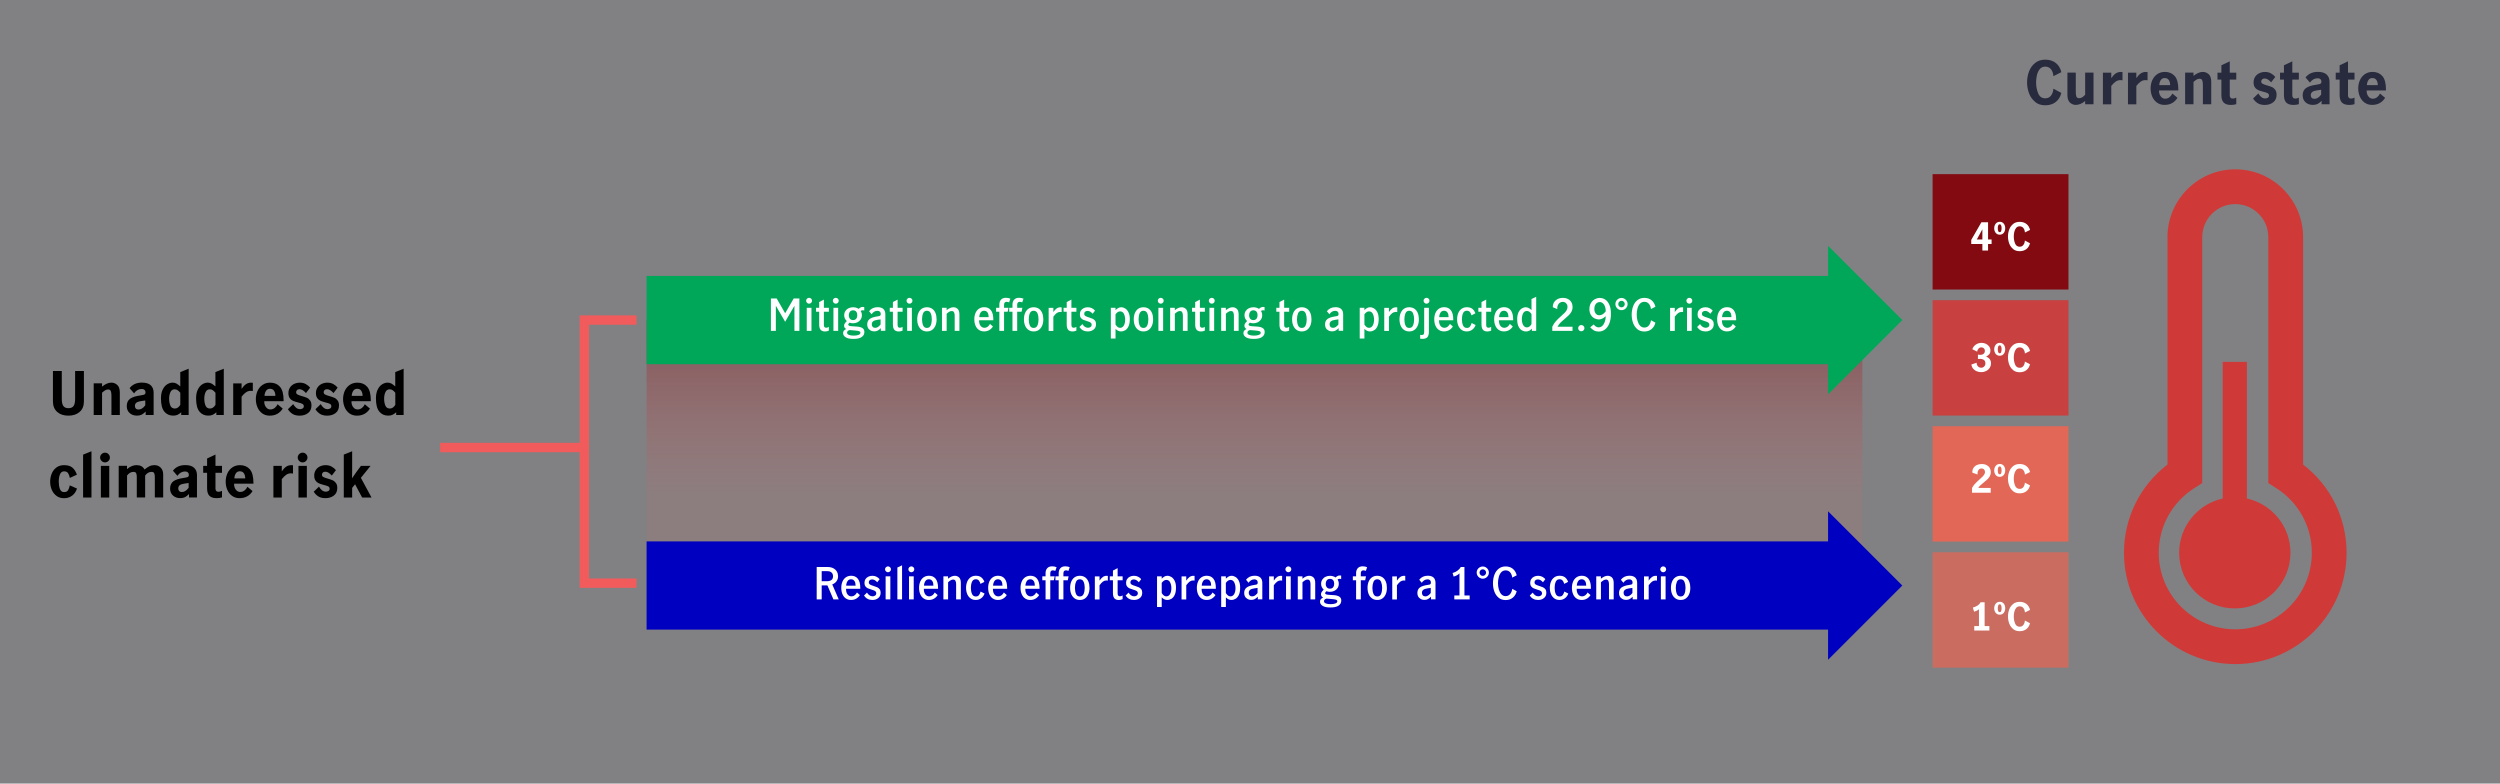 <?xml version="1.0" encoding="UTF-8"?>
<svg id="Labels" xmlns="http://www.w3.org/2000/svg" xmlns:xlink="http://www.w3.org/1999/xlink" viewBox="0 0 800 250.74">
  <rect x="0" y="0" width="800" height="250.74" fill="#808080" stroke="none"/>
  <defs>
    <style>
      .cls-1, .cls-2 {
        fill: none;
      }

      .cls-3 {
        fill: #830a11;
      }

      .cls-4 {
        fill: #cf3a38;
      }

      .cls-5 {
        fill: #00a758;
      }

      .cls-6 {
        fill: #8e90a2;
        opacity: .1;
      }

      .cls-7 {
        fill: url(#linear-gradient);
      }

      .cls-8 {
        opacity: .7;
      }

      .cls-8, .cls-9 {
        fill: #ec6453;
      }

      .cls-9, .cls-10 {
        opacity: .9;
      }

      .cls-11 {
        fill: #fff;
      }

      .cls-2 {
        stroke: #f15b5b;
        stroke-miterlimit: 10;
        stroke-width: 3px;
      }

      .cls-12 {
        fill: #0000c1;
      }

      .cls-10 {
        fill: #d03a39;
      }

      .cls-13 {
        fill: #282b3e;
      }
    </style>
    <linearGradient id="linear-gradient" x1="401.44" y1="184.02" x2="401.44" y2="102.42" gradientUnits="userSpaceOnUse">
      <stop offset=".32" stop-color="#f15b5b" stop-opacity=".1"/>
      <stop offset="1" stop-color="#830a11" stop-opacity=".4"/>
    </linearGradient>
  </defs>
  <rect class="cls-6" width="800" height="250.74"/>
  <rect class="cls-7" x="206.91" y="102.42" width="389.05" height="81.6"/>
  <g>
    <path class="cls-13" d="M651.25,32.61c-.87-.7-1.52-1.6-1.95-2.72-.42-1.12-.64-2.29-.64-3.53s.21-2.42.64-3.52c.42-1.11,1.07-2.01,1.95-2.71.87-.7,1.95-1.04,3.23-1.04,1.34,0,2.46.35,3.35,1.04.89.69,1.5,1.68,1.81,2.96l-2.56,1.29c-.05-.89-.3-1.62-.74-2.19s-1.06-.87-1.86-.87c-.75,0-1.34.28-1.78.83-.44.55-.74,1.21-.9,1.97-.17.76-.25,1.51-.25,2.26,0,1.25.22,2.41.66,3.48.44,1.06,1.19,1.6,2.27,1.6.79,0,1.4-.29,1.85-.88.45-.59.7-1.33.75-2.21l2.55,1.37c-.3,1.24-.91,2.21-1.81,2.91s-2.01,1.04-3.34,1.04-2.36-.35-3.23-1.04Z"/>
    <path class="cls-13" d="M662.39,32.83c-.54-.49-.82-1.3-.82-2.41v-7.18h2.68v6.23c0,.59.06,1.07.19,1.42.13.35.43.53.91.53.35,0,.68-.1.98-.29.3-.2.6-.47.92-.81v-7.09h2.68v10.13h-2.68v-1.04c-1.01.84-2.02,1.25-3.02,1.25-.68,0-1.3-.25-1.84-.74Z"/>
    <path class="cls-13" d="M675.61,23.24v1.77c.44-.66.9-1.16,1.38-1.49.47-.33,1.05-.5,1.72-.5.14,0,.3.01.49.04v2.64c-.2-.04-.42-.06-.67-.06-.56,0-1.05.15-1.49.45-.44.3-.92.76-1.43,1.4v5.89h-2.68v-10.13h2.68Z"/>
    <path class="cls-13" d="M683.63,23.24v1.77c.44-.66.9-1.16,1.38-1.49.47-.33,1.05-.5,1.72-.5.14,0,.3.01.49.04v2.64c-.2-.04-.42-.06-.67-.06-.56,0-1.05.15-1.49.45-.44.3-.92.76-1.43,1.4v5.89h-2.68v-10.13h2.68Z"/>
    <path class="cls-13" d="M690.22,32.83c-.67-.49-1.18-1.14-1.52-1.95-.34-.8-.51-1.67-.51-2.59s.17-1.79.52-2.59c.35-.8.87-1.45,1.57-1.95.7-.49,1.53-.74,2.51-.74,1.3,0,2.34.44,3.12,1.32.77.88,1.16,2.33,1.16,4.36v.25h-6.17c-.04.42.02.83.17,1.24.15.41.38.75.69,1.01.31.26.68.39,1.11.39.51,0,.96-.16,1.36-.47.4-.31.71-.71.92-1.19l1.65,1.39c-.96,1.51-2.35,2.26-4.16,2.26-.94,0-1.74-.25-2.41-.74ZM694.02,25.63c-.28-.43-.72-.65-1.31-.65-.56,0-.98.22-1.27.67-.29.44-.45.98-.47,1.6h3.48c0-.65-.14-1.18-.42-1.62Z"/>
    <path class="cls-13" d="M701.92,23.24v1.04c.47-.38.96-.69,1.46-.92.51-.23,1.01-.35,1.52-.35.71,0,1.34.25,1.88.74s.82,1.3.82,2.43v7.18h-2.68v-6.21c0-.63-.07-1.12-.21-1.45-.14-.34-.43-.5-.87-.5-.34,0-.67.09-.97.29-.3.19-.62.44-.95.74v7.14h-2.68v-10.13h2.68Z"/>
    <path class="cls-13" d="M711.59,32.83c-.5-.5-.75-1.3-.75-2.38v-4.98h-1.25v-2.22h1.25v-2.36l2.68-1.27v3.63h2.09v2.22h-2.09v5.07c0,.28.08.52.23.71.15.2.4.29.74.29.37,0,.74-.1,1.12-.3v2.09c-.49.17-1.07.25-1.73.25-1.03,0-1.79-.25-2.29-.75Z"/>
    <path class="cls-13" d="M722.51,33.05c-.6-.35-1.11-.86-1.53-1.53l1.69-1.63c.24.44.55.82.92,1.14s.8.47,1.28.47c.3,0,.58-.08.83-.23.25-.15.37-.39.37-.7,0-.34-.15-.59-.44-.75-.29-.16-.75-.31-1.39-.46-.65-.17-1.17-.34-1.59-.51-.41-.18-.77-.46-1.06-.86-.3-.4-.45-.93-.45-1.61,0-.71.17-1.32.51-1.82.34-.51.79-.89,1.35-1.15.56-.26,1.17-.39,1.82-.39.71,0,1.34.15,1.89.46.55.3,1.01.68,1.38,1.14l-1.33,1.73c-.73-.82-1.41-1.23-2.03-1.23-.37,0-.65.09-.84.28-.19.19-.29.42-.29.68,0,.33.15.57.44.73.29.16.75.33,1.37.5.65.18,1.17.36,1.59.54s.77.47,1.06.86c.3.39.45.92.45,1.6,0,1.06-.36,1.87-1.09,2.43s-1.62.84-2.69.84c-.89,0-1.63-.17-2.23-.52Z"/>
    <path class="cls-13" d="M731.61,32.83c-.5-.5-.75-1.3-.75-2.38v-4.98h-1.25v-2.22h1.25v-2.36l2.68-1.27v3.63h2.09v2.22h-2.09v5.07c0,.28.08.52.23.71.15.2.4.29.74.29.37,0,.74-.1,1.12-.3v2.09c-.49.17-1.07.25-1.73.25-1.03,0-1.79-.25-2.29-.75Z"/>
    <path class="cls-13" d="M737.77,32.74c-.61-.56-.92-1.3-.92-2.22,0-1.04.35-1.82,1.05-2.34s1.83-.88,3.37-1.08c.46-.06.79-.13,1.01-.2.21-.07.36-.16.45-.28.08-.11.12-.29.12-.53,0-.32-.11-.57-.32-.76-.22-.19-.51-.29-.89-.29-.49,0-.95.12-1.37.36s-.78.59-1.08,1.04l-1.42-1.65c.9-1.19,2.22-1.79,3.95-1.79,1.27,0,2.21.29,2.82.86s.92,1.36.92,2.36v7.14h-2.55v-1.1c-.46.47-.89.8-1.29,1.01-.41.2-.91.3-1.5.3-.95,0-1.73-.28-2.35-.84ZM742.77,30.29v-1.56h-.04l-1.41.21c-.63.09-1.1.26-1.41.5s-.46.59-.46,1.04c0,.33.1.6.29.82.2.22.49.32.88.32.76,0,1.47-.44,2.13-1.33Z"/>
    <path class="cls-13" d="M749.43,32.83c-.5-.5-.75-1.3-.75-2.38v-4.98h-1.25v-2.22h1.25v-2.36l2.68-1.27v3.63h2.09v2.22h-2.09v5.07c0,.28.08.52.23.71.15.2.4.29.74.29.37,0,.74-.1,1.12-.3v2.09c-.49.17-1.07.25-1.73.25-1.03,0-1.79-.25-2.29-.75Z"/>
    <path class="cls-13" d="M756.66,32.83c-.67-.49-1.18-1.14-1.52-1.95-.34-.8-.51-1.67-.51-2.59s.17-1.79.52-2.59c.35-.8.87-1.45,1.57-1.95.7-.49,1.53-.74,2.51-.74,1.3,0,2.34.44,3.12,1.32.77.88,1.16,2.33,1.16,4.36v.25h-6.17c-.04.42.02.83.17,1.24.15.41.38.75.69,1.01.31.26.68.39,1.11.39.51,0,.96-.16,1.36-.47.4-.31.71-.71.92-1.19l1.65,1.39c-.96,1.51-2.35,2.26-4.16,2.26-.94,0-1.74-.25-2.41-.74ZM760.46,25.63c-.28-.43-.72-.65-1.31-.65-.56,0-.98.22-1.27.67-.29.44-.45.98-.47,1.6h3.48c0-.65-.14-1.18-.42-1.62Z"/>
  </g>
  <g>
    <polygon class="cls-5" points="608.74 102.42 584.98 78.66 584.98 88.3 206.91 88.3 206.91 116.54 584.98 116.54 584.98 126.18 608.74 102.42"/>
    <g>
      <rect class="cls-1" x="234.02" y="94.97" width="331.96" height="14.9"/>
      <path class="cls-11" d="M246.68,95.5h1.85l2.7,4.7h.04l2.72-4.7h1.81v10.37h-1.58v-7.98h-.03l-2.94,5.08-2.95-5.08h-.03v7.98h-1.58v-10.37Z"/>
      <path class="cls-11" d="M258.25,96.9c-.19-.19-.29-.41-.29-.66s.09-.47.28-.66.41-.28.66-.28.48.09.67.27c.19.18.28.4.28.67s-.09.47-.28.66c-.19.19-.41.28-.67.28-.24,0-.46-.09-.65-.28ZM258.16,98.5h1.51v7.38h-1.51v-7.38Z"/>
      <path class="cls-11" d="M262.6,105.53c-.31-.36-.46-.92-.46-1.69v-4.09h-1.01v-1.25h1.01v-1.85l1.5-.78v2.63h1.6v1.25h-1.6v4.23c0,.6.25.9.74.9.27,0,.56-.09.85-.28v1.2c-.39.18-.79.27-1.2.27-.64,0-1.12-.18-1.43-.53Z"/>
      <path class="cls-11" d="M266.79,96.9c-.19-.19-.29-.41-.29-.66s.09-.47.28-.66.41-.28.66-.28.48.09.67.27c.19.18.28.4.28.67s-.09.47-.28.66c-.19.19-.41.28-.67.28-.24,0-.46-.09-.65-.28ZM266.7,98.5h1.51v7.38h-1.51v-7.38Z"/>
      <path class="cls-11" d="M276,105c.4.28.6.69.6,1.24,0,.68-.29,1.22-.87,1.62-.58.4-1.45.59-2.62.59s-1.94-.17-2.49-.52c-.55-.34-.83-.79-.83-1.34,0-.31.08-.56.25-.77s.42-.38.74-.53c-.21-.12-.38-.27-.5-.45-.12-.18-.17-.37-.17-.59,0-.25.06-.48.18-.69.12-.21.35-.48.69-.82-.26-.22-.47-.5-.62-.82-.15-.32-.22-.67-.22-1.04,0-.51.13-.96.38-1.35.26-.39.6-.69,1.04-.9s.91-.31,1.42-.31c.68,0,1.27.17,1.78.52.24-.21.46-.37.67-.48.2-.1.44-.15.71-.15.17,0,.31.01.42.04v1.12c-.2-.07-.36-.1-.49-.1-.2,0-.42.08-.66.24.26.39.39.84.39,1.36s-.13.97-.38,1.36c-.26.39-.6.69-1.03.9-.43.21-.9.32-1.41.32-.41,0-.79-.07-1.13-.2-.27.22-.41.44-.41.66,0,.14.1.25.29.33.19.08.49.13.89.16l1.64.11c.77.06,1.35.22,1.75.5ZM274.66,107.18c.44-.14.67-.38.67-.71,0-.22-.12-.38-.37-.48-.25-.09-.68-.17-1.29-.22l-1.76-.15h-.06c-.27.09-.47.2-.59.33-.13.13-.19.29-.19.5,0,.34.21.58.62.73s.91.22,1.48.22,1.06-.07,1.51-.21ZM271.97,99.77c-.23.31-.35.68-.35,1.12s.12.82.36,1.11c.24.29.57.43,1,.43s.79-.15,1.01-.45c.23-.3.34-.67.34-1.12s-.11-.84-.34-1.13c-.23-.29-.56-.43-1-.43s-.79.15-1.02.46Z"/>
      <path class="cls-11" d="M278.15,105.45c-.43-.41-.64-.95-.64-1.63,0-.77.26-1.34.78-1.74.52-.39,1.34-.67,2.47-.83.31-.04.53-.08.68-.13.14-.05.25-.13.31-.23.06-.1.09-.25.09-.45,0-.31-.1-.55-.29-.72-.19-.17-.45-.26-.78-.26-.38,0-.73.1-1.05.29s-.59.47-.81.81l-.81-.97c.66-.86,1.58-1.29,2.74-1.29.82,0,1.44.2,1.85.59.41.39.62.95.62,1.68v5.29h-1.44v-.85c-.35.35-.69.62-.99.78-.31.17-.67.25-1.09.25-.65,0-1.19-.2-1.62-.61ZM281.79,103.82v-1.61h-.03l-.97.13c-.63.09-1.1.25-1.39.48-.29.23-.43.55-.43.97,0,.34.1.61.29.81.19.21.46.31.82.31.58,0,1.15-.36,1.71-1.09Z"/>
      <path class="cls-11" d="M286.19,105.53c-.31-.36-.46-.92-.46-1.69v-4.09h-1.01v-1.25h1.01v-1.85l1.5-.78v2.63h1.6v1.25h-1.6v4.23c0,.6.25.9.74.9.27,0,.56-.09.85-.28v1.2c-.39.18-.79.27-1.2.27-.64,0-1.12-.18-1.43-.53Z"/>
      <path class="cls-11" d="M290.38,96.9c-.19-.19-.29-.41-.29-.66s.09-.47.28-.66.41-.28.66-.28.48.09.67.27c.19.18.28.4.28.67s-.09.47-.28.66c-.19.19-.41.28-.67.28-.24,0-.46-.09-.65-.28ZM290.29,98.5h1.51v7.38h-1.51v-7.38Z"/>
      <path class="cls-11" d="M294.96,105.57c-.47-.33-.83-.78-1.08-1.37-.25-.58-.37-1.26-.37-2.02s.12-1.44.37-2.02c.25-.58.6-1.04,1.07-1.36s1.02-.48,1.67-.48,1.2.16,1.67.48.82.78,1.06,1.36.36,1.26.36,2.02-.12,1.44-.37,2.02c-.25.58-.6,1.04-1.06,1.37-.46.33-1.02.49-1.66.49s-1.19-.16-1.66-.49ZM297.84,104.1c.23-.55.34-1.19.34-1.92s-.11-1.36-.34-1.91c-.23-.55-.64-.83-1.23-.83s-.99.28-1.22.83-.34,1.19-.34,1.92.11,1.37.34,1.92c.22.55.63.83,1.22.83s1-.28,1.23-.83Z"/>
      <path class="cls-11" d="M302.92,98.5v.76c.75-.62,1.47-.94,2.17-.94.53,0,.98.18,1.36.53.37.36.56.94.56,1.76v5.26h-1.51v-4.89c0-.42-.07-.77-.21-1.04-.14-.28-.39-.41-.74-.41-.28,0-.55.08-.82.25-.27.16-.53.37-.8.62v5.47h-1.5v-7.38h1.5Z"/>
      <path class="cls-11" d="M313.22,105.56c-.47-.33-.82-.79-1.07-1.38-.25-.59-.37-1.26-.37-2.02s.13-1.41.38-2,.62-1.04,1.1-1.37c.48-.33,1.05-.49,1.71-.49.92,0,1.62.33,2.13.98.5.65.76,1.63.76,2.93v.27h-4.55c-.02.74.13,1.33.45,1.76s.75.66,1.29.66c.37,0,.71-.12,1.02-.36.3-.24.55-.53.73-.89l.94.83c-.31.49-.7.87-1.18,1.15-.48.28-1.03.42-1.67.42s-1.2-.17-1.67-.5ZM316.02,100.03c-.24-.39-.61-.59-1.11-.59s-.87.2-1.13.61c-.26.41-.4.88-.42,1.43h3.01c0-.58-.1-1.06-.34-1.46Z"/>
      <path class="cls-11" d="M318.75,99.75v-1.25h1.04v-1.04c0-.64.18-1.17.54-1.57.36-.4.88-.6,1.58-.6.26,0,.52.03.76.08.25.06.46.13.65.21l-.41,1.18c-.3-.12-.56-.18-.8-.18-.54,0-.81.33-.81.98v.94h1.4l-.24,1.25h-1.16v6.13h-1.51v-6.13h-1.04Z"/>
      <path class="cls-11" d="M322.95,99.75v-1.25h1.04v-1.04c0-.64.18-1.17.54-1.57.36-.4.88-.6,1.58-.6.26,0,.52.03.76.08.25.06.46.13.65.21l-.41,1.18c-.3-.12-.56-.18-.8-.18-.54,0-.81.33-.81.98v.94h1.65l-.24,1.25h-1.41v6.13h-1.51v-6.13h-1.04Z"/>
      <path class="cls-11" d="M329.11,105.57c-.47-.33-.83-.78-1.08-1.37-.25-.58-.37-1.26-.37-2.02s.12-1.44.37-2.02c.25-.58.6-1.04,1.07-1.36s1.02-.48,1.67-.48,1.2.16,1.67.48.82.78,1.06,1.36.36,1.26.36,2.02-.12,1.44-.37,2.02c-.25.58-.6,1.04-1.06,1.37-.46.33-1.02.49-1.66.49s-1.19-.16-1.66-.49ZM331.99,104.1c.23-.55.34-1.19.34-1.92s-.11-1.36-.34-1.91c-.23-.55-.64-.83-1.23-.83s-.99.28-1.22.83-.34,1.19-.34,1.92.11,1.37.34,1.92c.22.55.63.83,1.22.83s1-.28,1.23-.83Z"/>
      <path class="cls-11" d="M337.07,98.5v1.36c.35-.51.69-.9,1.05-1.15.35-.25.77-.38,1.23-.38.11,0,.24,0,.38.03v1.5c-.14-.03-.3-.04-.49-.04-.39,0-.75.12-1.08.36s-.69.63-1.09,1.17v4.54h-1.5v-7.38h1.5Z"/>
      <path class="cls-11" d="M341.81,105.53c-.31-.36-.46-.92-.46-1.69v-4.09h-1.01v-1.25h1.01v-1.85l1.5-.78v2.63h1.6v1.25h-1.6v4.23c0,.6.25.9.74.9.27,0,.56-.09.85-.28v1.2c-.39.18-.79.27-1.2.27-.64,0-1.12-.18-1.43-.53Z"/>
      <path class="cls-11" d="M345.41,104.65l.95-.95c.21.34.46.63.76.85s.65.34,1.03.34c.32,0,.59-.08.83-.25s.35-.41.35-.73c0-.22-.07-.41-.2-.55-.14-.14-.3-.25-.5-.34s-.48-.18-.83-.28c-.49-.14-.88-.28-1.17-.41-.29-.14-.55-.34-.76-.62s-.31-.65-.31-1.11.11-.89.34-1.23c.23-.35.54-.61.92-.78.39-.18.81-.27,1.27-.27.49,0,.93.1,1.32.3.4.2.73.46,1,.79l-.77.99c-.21-.26-.46-.48-.73-.65-.27-.17-.56-.26-.87-.26-.34,0-.6.08-.8.25s-.29.39-.29.67c0,.32.13.55.38.71s.64.31,1.16.46c.48.15.88.29,1.17.43.29.14.55.34.76.62s.31.65.31,1.12c0,.73-.25,1.29-.76,1.7-.5.41-1.13.61-1.89.61-1.15,0-2.04-.47-2.67-1.41Z"/>
      <path class="cls-11" d="M356.96,98.5v.73c.33-.3.62-.52.9-.68.27-.15.59-.23.95-.23.42,0,.84.13,1.26.39.42.26.77.67,1.05,1.24.28.56.42,1.29.42,2.16,0,.95-.14,1.72-.41,2.31-.28.59-.63,1.01-1.05,1.26s-.88.38-1.35.38c-.64,0-1.23-.27-1.76-.83v3.09h-1.5v-9.83h1.5ZM359.61,104.19c.29-.48.44-1.12.44-1.91,0-.68-.13-1.29-.39-1.83-.26-.54-.67-.81-1.23-.81-.52,0-1.01.32-1.47.95v3.25c.18.3.39.55.64.76.25.21.52.31.82.31.5,0,.9-.24,1.2-.72Z"/>
      <path class="cls-11" d="M364.25,105.57c-.47-.33-.83-.78-1.08-1.37-.25-.58-.37-1.26-.37-2.02s.12-1.44.37-2.02c.25-.58.6-1.04,1.07-1.36s1.02-.48,1.67-.48,1.2.16,1.67.48.82.78,1.06,1.36.36,1.26.36,2.02-.12,1.44-.37,2.02c-.25.58-.6,1.04-1.06,1.37-.46.33-1.02.49-1.66.49s-1.19-.16-1.66-.49ZM367.13,104.1c.23-.55.34-1.19.34-1.92s-.11-1.36-.34-1.91c-.23-.55-.64-.83-1.23-.83s-.99.28-1.22.83-.34,1.19-.34,1.92.11,1.37.34,1.92c.22.55.63.83,1.22.83s1-.28,1.23-.83Z"/>
      <path class="cls-11" d="M370.78,96.9c-.19-.19-.29-.41-.29-.66s.09-.47.28-.66.41-.28.66-.28.48.09.67.27c.19.18.28.4.28.67s-.09.47-.28.66c-.19.19-.41.28-.67.28-.24,0-.46-.09-.65-.28ZM370.69,98.5h1.51v7.38h-1.51v-7.38Z"/>
      <path class="cls-11" d="M375.94,98.5v.76c.75-.62,1.47-.94,2.17-.94.53,0,.98.18,1.36.53.37.36.56.94.56,1.76v5.26h-1.51v-4.89c0-.42-.07-.77-.21-1.04-.14-.28-.39-.41-.74-.41-.28,0-.55.08-.82.25-.27.16-.53.37-.8.62v5.47h-1.5v-7.38h1.5Z"/>
      <path class="cls-11" d="M382.92,105.53c-.31-.36-.46-.92-.46-1.69v-4.09h-1.01v-1.25h1.01v-1.85l1.5-.78v2.63h1.6v1.25h-1.6v4.23c0,.6.25.9.74.9.27,0,.56-.09.85-.28v1.2c-.39.18-.79.27-1.2.27-.64,0-1.12-.18-1.43-.53Z"/>
      <path class="cls-11" d="M387.11,96.9c-.19-.19-.29-.41-.29-.66s.09-.47.28-.66.41-.28.66-.28.48.09.67.27c.19.18.28.4.28.67s-.09.47-.28.66c-.19.19-.41.28-.67.28-.24,0-.46-.09-.65-.28ZM387.02,98.5h1.51v7.38h-1.51v-7.38Z"/>
      <path class="cls-11" d="M392.27,98.5v.76c.75-.62,1.47-.94,2.17-.94.53,0,.98.18,1.36.53.37.36.56.94.56,1.76v5.26h-1.51v-4.89c0-.42-.07-.77-.21-1.04-.14-.28-.39-.41-.74-.41-.28,0-.55.08-.82.25-.27.16-.53.37-.8.62v5.47h-1.5v-7.38h1.5Z"/>
      <path class="cls-11" d="M404.1,105c.4.28.6.69.6,1.24,0,.68-.29,1.22-.87,1.62-.58.4-1.45.59-2.62.59s-1.94-.17-2.49-.52c-.55-.34-.83-.79-.83-1.34,0-.31.08-.56.25-.77s.42-.38.74-.53c-.21-.12-.38-.27-.5-.45-.12-.18-.17-.37-.17-.59,0-.25.06-.48.18-.69.12-.21.35-.48.69-.82-.26-.22-.47-.5-.62-.82-.15-.32-.22-.67-.22-1.04,0-.51.13-.96.38-1.35.26-.39.6-.69,1.04-.9s.91-.31,1.42-.31c.68,0,1.27.17,1.78.52.24-.21.46-.37.67-.48.2-.1.44-.15.71-.15.17,0,.31.01.42.04v1.12c-.2-.07-.36-.1-.49-.1-.2,0-.42.08-.66.24.26.39.39.84.39,1.36s-.13.97-.38,1.36c-.26.39-.6.69-1.03.9-.43.21-.9.32-1.41.32-.41,0-.79-.07-1.13-.2-.27.22-.41.44-.41.66,0,.14.1.25.29.33.19.08.49.13.89.16l1.64.11c.77.06,1.35.22,1.75.5ZM402.76,107.18c.44-.14.67-.38.67-.71,0-.22-.12-.38-.37-.48-.25-.09-.68-.17-1.29-.22l-1.76-.15h-.06c-.27.09-.47.2-.59.33-.13.13-.19.29-.19.5,0,.34.21.58.62.73s.91.22,1.48.22,1.06-.07,1.5-.21ZM400.06,99.77c-.23.31-.35.68-.35,1.12s.12.82.36,1.11c.24.29.57.43,1,.43s.79-.15,1.01-.45.34-.67.34-1.12-.11-.84-.34-1.13c-.23-.29-.56-.43-1-.43s-.79.15-1.02.46Z"/>
      <path class="cls-11" d="M409.89,105.53c-.31-.36-.46-.92-.46-1.69v-4.09h-1.01v-1.25h1.01v-1.85l1.5-.78v2.63h1.6v1.25h-1.6v4.23c0,.6.25.9.74.9.27,0,.56-.09.85-.28v1.2c-.39.18-.79.27-1.2.27-.64,0-1.12-.18-1.43-.53Z"/>
      <path class="cls-11" d="M414.92,105.57c-.47-.33-.83-.78-1.08-1.37s-.37-1.26-.37-2.02.12-1.44.37-2.02.6-1.04,1.07-1.36,1.02-.48,1.67-.48,1.2.16,1.67.48.82.78,1.06,1.36c.24.58.36,1.26.36,2.02s-.12,1.44-.37,2.02-.6,1.04-1.06,1.37c-.46.33-1.02.49-1.66.49s-1.19-.16-1.66-.49ZM417.81,104.1c.23-.55.34-1.19.34-1.92s-.12-1.36-.34-1.91c-.23-.55-.64-.83-1.22-.83s-.99.28-1.22.83c-.22.55-.34,1.19-.34,1.92s.11,1.37.34,1.92c.22.55.63.83,1.22.83s1-.28,1.22-.83Z"/>
      <path class="cls-11" d="M424.65,105.45c-.43-.41-.64-.95-.64-1.63,0-.77.26-1.34.78-1.74s1.34-.67,2.47-.83c.31-.04.53-.08.68-.13.14-.05.25-.13.31-.23.06-.1.09-.25.09-.45,0-.31-.1-.55-.29-.72-.19-.17-.45-.26-.78-.26-.38,0-.73.1-1.05.29s-.59.47-.81.81l-.81-.97c.66-.86,1.58-1.29,2.74-1.29.82,0,1.44.2,1.85.59.41.39.62.95.62,1.68v5.29h-1.44v-.85c-.35.35-.69.62-.99.78s-.67.25-1.09.25c-.65,0-1.2-.2-1.62-.61ZM428.29,103.82v-1.61h-.03l-.97.13c-.63.09-1.1.25-1.39.48s-.43.55-.43.97c0,.34.1.61.29.81.19.21.46.31.82.31.58,0,1.15-.36,1.71-1.09Z"/>
      <path class="cls-11" d="M436.6,98.5v.73c.33-.3.62-.52.9-.68.27-.15.59-.23.95-.23.42,0,.84.13,1.26.39.42.26.77.67,1.05,1.24s.42,1.29.42,2.16c0,.95-.14,1.72-.41,2.31s-.62,1.01-1.05,1.26-.88.38-1.35.38c-.64,0-1.23-.27-1.76-.83v3.09h-1.5v-9.83h1.5ZM439.26,104.19c.29-.48.44-1.12.44-1.91,0-.68-.13-1.29-.39-1.83-.26-.54-.67-.81-1.23-.81-.52,0-1.01.32-1.47.95v3.25c.18.3.39.55.64.76.25.21.52.31.82.31.5,0,.9-.24,1.2-.72Z"/>
      <path class="cls-11" d="M444.46,98.5v1.36c.35-.51.7-.9,1.05-1.15s.77-.38,1.23-.38c.11,0,.24,0,.38.03v1.5c-.14-.03-.3-.04-.49-.04-.39,0-.75.12-1.08.36-.33.24-.69.63-1.09,1.17v4.54h-1.5v-7.38h1.5Z"/>
      <path class="cls-11" d="M449.29,105.57c-.47-.33-.83-.78-1.08-1.37s-.37-1.26-.37-2.02.12-1.44.37-2.02.6-1.04,1.07-1.36,1.02-.48,1.67-.48,1.2.16,1.67.48.82.78,1.06,1.36c.24.58.36,1.26.36,2.02s-.12,1.44-.37,2.02-.6,1.04-1.06,1.37c-.46.33-1.02.49-1.66.49s-1.19-.16-1.66-.49ZM452.18,104.1c.23-.55.34-1.19.34-1.92s-.12-1.36-.34-1.91c-.23-.55-.64-.83-1.22-.83s-.99.28-1.22.83c-.22.55-.34,1.19-.34,1.92s.11,1.37.34,1.92c.22.55.63.83,1.22.83s1-.28,1.22-.83Z"/>
      <path class="cls-11" d="M454.45,108.38v-1.23c.26.04.44.06.55.06.29,0,.49-.09.59-.26.1-.17.15-.47.15-.89v-7.56h1.51v7.6c0,.81-.16,1.41-.47,1.78s-.85.56-1.6.56c-.26,0-.5-.02-.73-.06ZM455.83,96.9c-.19-.19-.29-.41-.29-.66s.09-.47.28-.66.41-.28.66-.28.48.09.67.27c.19.18.28.4.28.67s-.09.47-.28.66c-.19.19-.41.28-.67.28-.24,0-.46-.09-.65-.28Z"/>
      <path class="cls-11" d="M460.4,105.56c-.47-.33-.82-.79-1.07-1.38s-.37-1.26-.37-2.02.13-1.41.38-2,.62-1.04,1.1-1.37c.48-.33,1.05-.49,1.71-.49.92,0,1.62.33,2.13.98s.76,1.63.76,2.93v.27h-4.55c-.02.74.13,1.33.45,1.76s.75.66,1.29.66c.37,0,.71-.12,1.01-.36.3-.24.55-.53.74-.89l.94.83c-.31.49-.7.87-1.18,1.15-.48.28-1.03.42-1.67.42s-1.2-.17-1.67-.5ZM463.2,100.03c-.24-.39-.61-.59-1.11-.59s-.87.2-1.13.61-.4.88-.42,1.43h3.01c0-.58-.1-1.06-.34-1.46Z"/>
      <path class="cls-11" d="M467.74,105.57c-.48-.33-.84-.78-1.09-1.37s-.38-1.26-.38-2.02.13-1.43.38-2.01.61-1.04,1.08-1.37c.47-.33,1.03-.49,1.67-.49.73,0,1.31.17,1.74.51.43.34.76.82.99,1.43l-1.25.66c-.12-.44-.29-.8-.52-1.07-.22-.27-.55-.41-.98-.41-.58,0-.98.28-1.22.83s-.35,1.19-.35,1.92.12,1.41.36,1.95c.24.54.65.81,1.23.81.44,0,.77-.14.99-.43.22-.28.4-.67.53-1.14l1.27.63c-.21.62-.57,1.12-1.07,1.5-.5.37-1.08.56-1.73.56s-1.2-.16-1.68-.49Z"/>
      <path class="cls-11" d="M474.54,105.53c-.31-.36-.46-.92-.46-1.69v-4.09h-1.01v-1.25h1.01v-1.85l1.5-.78v2.63h1.6v1.25h-1.6v4.23c0,.6.25.9.74.9.27,0,.55-.09.85-.28v1.2c-.39.18-.79.27-1.2.27-.64,0-1.12-.18-1.43-.53Z"/>
      <path class="cls-11" d="M479.57,105.56c-.47-.33-.82-.79-1.07-1.38-.25-.59-.37-1.26-.37-2.02s.13-1.41.38-2,.62-1.04,1.1-1.37c.48-.33,1.05-.49,1.71-.49.92,0,1.62.33,2.13.98.5.65.76,1.63.76,2.93v.27h-4.55c-.02.74.13,1.33.45,1.76s.75.66,1.29.66c.37,0,.71-.12,1.02-.36.3-.24.55-.53.73-.89l.94.83c-.31.49-.7.87-1.18,1.15-.48.28-1.03.42-1.67.42s-1.2-.17-1.67-.5ZM482.36,100.03c-.24-.39-.61-.59-1.11-.59s-.87.2-1.13.61c-.26.41-.4.88-.42,1.43h3.01c0-.58-.11-1.06-.34-1.46Z"/>
      <path class="cls-11" d="M486.95,105.68c-.42-.25-.77-.67-1.04-1.25-.27-.58-.41-1.35-.41-2.3,0-.88.14-1.6.42-2.17s.63-.98,1.05-1.25c.42-.26.84-.39,1.26-.39.34,0,.66.08.93.23s.58.38.92.68v-3.56l1.5-.7v10.91h-1.37v-.71c-.3.31-.59.53-.88.68-.29.14-.62.22-1.01.22-.49,0-.94-.13-1.37-.38ZM489.46,104.46c.26-.21.46-.46.62-.76v-3.21c-.44-.65-.93-.98-1.47-.98-.57,0-.98.27-1.24.81-.26.54-.38,1.15-.38,1.83,0,.75.14,1.37.43,1.87.29.5.69.75,1.2.75.3,0,.58-.1.83-.31Z"/>
      <path class="cls-11" d="M497.87,102.79c.45-.5,1.02-1.06,1.71-1.67.48-.42.84-.76,1.11-1.03.26-.27.48-.55.65-.87.17-.31.26-.64.26-.99,0-.46-.14-.84-.43-1.16s-.65-.48-1.1-.48c-.37,0-.7.11-.98.32s-.49.5-.62.85c-.13.36-.18.74-.14,1.15l-1.43-.6c-.02-.58.11-1.1.38-1.55.28-.46.66-.81,1.16-1.06.49-.25,1.04-.38,1.64-.38.67,0,1.25.13,1.72.39.48.26.83.61,1.07,1.06.24.44.36.94.36,1.49,0,.51-.11.98-.33,1.41-.22.42-.49.8-.81,1.12-.32.32-.76.72-1.32,1.2-.6.49-1.08.93-1.45,1.3-.37.37-.67.79-.9,1.26h4.79v1.33h-6.48v-1.34c.31-.66.69-1.24,1.14-1.74Z"/>
      <path class="cls-11" d="M505.3,105.72c-.2-.2-.29-.43-.29-.71s.1-.52.29-.71.43-.29.71-.29.51.1.71.29c.2.2.3.43.3.71s-.1.52-.3.71c-.2.2-.44.29-.71.29s-.52-.1-.71-.29Z"/>
      <path class="cls-11" d="M510.06,105.72c-.45-.24-.84-.57-1.19-.99l1.12-.91c.19.27.41.49.68.67.27.18.56.27.88.27.41,0,.79-.14,1.13-.43s.61-.71.82-1.25c.21-.54.32-1.18.34-1.9-.77.7-1.5,1.05-2.21,1.05-.45,0-.9-.12-1.37-.35s-.85-.6-1.17-1.09c-.32-.5-.48-1.11-.48-1.85,0-.8.17-1.47.52-2.02.34-.54.77-.94,1.27-1.2.5-.26.99-.39,1.47-.39.64,0,1.24.17,1.79.52.55.35.99.91,1.33,1.67s.51,1.72.51,2.88c0,1.24-.18,2.29-.53,3.14-.35.85-.82,1.49-1.41,1.92s-1.26.64-2,.64c-.55,0-1.05-.12-1.5-.36ZM513.84,99.61c0-.58-.08-1.09-.25-1.54-.17-.45-.39-.8-.68-1.04-.29-.25-.6-.37-.96-.37-.52,0-.95.2-1.27.59s-.49.95-.49,1.64c0,.54.14,1.01.41,1.4s.67.59,1.18.59c.76,0,1.44-.42,2.06-1.27Z"/>
      <path class="cls-11" d="M517.9,98.99c-.3-.18-.54-.42-.71-.71-.18-.3-.27-.63-.27-.98s.09-.68.26-.98c.17-.3.41-.54.71-.71.3-.18.63-.27.99-.27s.68.09.98.27c.3.18.54.42.71.71.18.3.27.62.27.98s-.09.68-.27.98c-.18.3-.42.54-.71.71-.3.18-.63.27-.98.27s-.68-.09-.98-.27ZM519.62,98.04c.21-.21.31-.45.31-.74s-.1-.54-.31-.74c-.21-.21-.45-.31-.74-.31s-.53.1-.74.31c-.2.21-.3.45-.3.74s.1.54.3.74c.2.21.45.31.74.31s.54-.1.74-.31Z"/>
      <path class="cls-11" d="M524,105.37c-.61-.48-1.07-1.12-1.39-1.94-.31-.82-.47-1.72-.47-2.72s.16-1.93.47-2.75c.31-.82.77-1.46,1.38-1.93.61-.47,1.34-.71,2.21-.71.91,0,1.68.25,2.29.75.61.5,1.03,1.2,1.25,2.09l-1.43.73c-.08-.67-.3-1.22-.66-1.66-.36-.43-.84-.65-1.46-.65-.54,0-1,.19-1.37.57-.37.38-.64.89-.81,1.51-.17.62-.26,1.31-.26,2.04s.09,1.38.27,2c.18.62.45,1.13.81,1.53.36.39.82.59,1.36.59.61,0,1.09-.23,1.45-.68.36-.45.58-1.01.68-1.66l1.41.77c-.21.87-.63,1.56-1.25,2.07s-1.38.76-2.3.76c-.86,0-1.59-.24-2.21-.71Z"/>
      <path class="cls-11" d="M535.93,98.5v1.36c.35-.51.7-.9,1.05-1.15s.77-.38,1.23-.38c.11,0,.24,0,.38.03v1.5c-.14-.03-.3-.04-.49-.04-.39,0-.75.12-1.08.36-.33.24-.69.63-1.09,1.17v4.54h-1.5v-7.38h1.5Z"/>
      <path class="cls-11" d="M539.93,96.9c-.19-.19-.29-.41-.29-.66s.09-.47.28-.66.41-.28.66-.28.48.09.67.27c.19.18.28.4.28.67s-.09.47-.28.66c-.19.19-.41.28-.67.28-.24,0-.46-.09-.65-.28ZM539.84,98.5h1.51v7.38h-1.51v-7.38Z"/>
      <path class="cls-11" d="M543.07,104.65l.95-.95c.21.34.46.63.76.85.3.22.65.34,1.03.34.32,0,.59-.08.83-.25s.35-.41.35-.73c0-.22-.07-.41-.2-.55-.13-.14-.3-.25-.5-.34-.2-.08-.48-.18-.83-.28-.49-.14-.88-.28-1.17-.41-.29-.14-.55-.34-.76-.62s-.31-.65-.31-1.11.11-.89.34-1.23c.23-.35.54-.61.92-.78.39-.18.81-.27,1.27-.27.49,0,.93.1,1.32.3.4.2.73.46,1,.79l-.77.99c-.21-.26-.46-.48-.73-.65s-.56-.26-.87-.26c-.34,0-.6.08-.8.25-.2.17-.29.39-.29.67,0,.32.13.55.38.71s.64.31,1.16.46c.49.15.88.29,1.17.43.29.14.55.34.76.62s.32.65.32,1.12c0,.73-.25,1.29-.76,1.7-.5.41-1.13.61-1.89.61-1.15,0-2.04-.47-2.67-1.41Z"/>
      <path class="cls-11" d="M550.93,105.56c-.47-.33-.82-.79-1.07-1.38-.25-.59-.37-1.26-.37-2.02s.13-1.41.38-2,.62-1.04,1.1-1.37c.48-.33,1.05-.49,1.71-.49.92,0,1.62.33,2.13.98.5.65.76,1.63.76,2.93v.27h-4.55c-.02.74.13,1.33.45,1.76s.75.66,1.29.66c.37,0,.71-.12,1.02-.36.3-.24.55-.53.73-.89l.94.83c-.31.49-.7.87-1.18,1.15-.48.28-1.03.42-1.67.42s-1.2-.17-1.67-.5ZM553.72,100.03c-.24-.39-.61-.59-1.11-.59s-.87.2-1.13.61c-.26.41-.4.88-.42,1.43h3.01c0-.58-.11-1.06-.34-1.46Z"/>
    </g>
  </g>
  <g>
    <polygon class="cls-12" points="608.74 187.37 584.98 163.61 584.98 173.25 206.91 173.25 206.91 201.48 584.98 201.48 584.98 211.13 608.74 187.37"/>
    <g>
      <rect class="cls-1" x="234.02" y="180.9" width="331.96" height="12.92"/>
      <path class="cls-11" d="M266.69,191.81l-1.92-4.49h-1.83v4.49h-1.6v-10.37h3.46c.75,0,1.37.14,1.88.41.51.28.89.64,1.13,1.08.25.45.37.93.37,1.46,0,.61-.16,1.14-.48,1.59-.32.45-.78.8-1.38,1.03l2.07,4.8h-1.71ZM264.52,185.99c.67,0,1.18-.13,1.53-.39.35-.26.52-.65.52-1.18s-.16-.93-.48-1.22c-.32-.29-.78-.43-1.4-.43h-1.75v3.22h1.58Z"/>
      <path class="cls-11" d="M270.65,191.5c-.47-.33-.82-.79-1.07-1.38-.25-.59-.37-1.26-.37-2.02s.13-1.41.38-2,.62-1.04,1.1-1.37c.48-.33,1.05-.49,1.71-.49.92,0,1.62.33,2.13.98.5.65.76,1.63.76,2.93v.27h-4.55c-.02.74.13,1.33.45,1.76s.75.66,1.29.66c.37,0,.71-.12,1.02-.36.3-.24.55-.53.73-.89l.94.83c-.31.49-.7.87-1.18,1.15-.48.28-1.03.42-1.67.42s-1.2-.17-1.67-.5ZM273.44,185.96c-.24-.39-.61-.59-1.11-.59s-.87.2-1.13.61c-.26.41-.4.88-.42,1.43h3.01c0-.58-.1-1.06-.34-1.46Z"/>
      <path class="cls-11" d="M276.48,190.58l.95-.95c.21.34.46.63.76.85s.65.34,1.03.34c.32,0,.59-.08.83-.25s.35-.41.35-.73c0-.22-.07-.41-.2-.55-.14-.14-.3-.25-.5-.34s-.48-.18-.83-.28c-.49-.14-.88-.28-1.17-.41-.29-.14-.55-.34-.76-.62s-.31-.65-.31-1.11.11-.89.34-1.23c.23-.35.54-.61.92-.78.39-.18.81-.27,1.27-.27.49,0,.93.1,1.32.3.4.2.73.46,1,.79l-.77.99c-.21-.26-.46-.48-.73-.65-.27-.17-.56-.26-.87-.26-.34,0-.6.08-.8.25s-.29.39-.29.67c0,.32.13.55.38.71s.64.31,1.16.46c.48.15.88.29,1.17.43.29.14.55.34.76.62s.31.65.31,1.12c0,.73-.25,1.29-.76,1.7-.5.41-1.13.61-1.89.61-1.15,0-2.04-.47-2.67-1.41Z"/>
      <path class="cls-11" d="M283.5,182.84c-.19-.19-.29-.41-.29-.66s.09-.47.28-.66.41-.28.66-.28.48.09.67.27c.19.18.28.4.28.67s-.09.47-.28.66c-.19.19-.41.28-.67.28-.24,0-.46-.09-.65-.28ZM283.4,184.43h1.51v7.38h-1.51v-7.38Z"/>
      <path class="cls-11" d="M287.16,181.6l1.5-.7v10.91h-1.5v-10.21Z"/>
      <path class="cls-11" d="M290.97,182.84c-.19-.19-.29-.41-.29-.66s.09-.47.28-.66.41-.28.66-.28.48.09.67.27c.19.18.28.4.28.67s-.09.47-.28.66c-.19.19-.41.28-.67.28-.24,0-.46-.09-.65-.28ZM290.88,184.43h1.51v7.38h-1.51v-7.38Z"/>
      <path class="cls-11" d="M295.54,191.5c-.47-.33-.82-.79-1.07-1.38-.25-.59-.37-1.26-.37-2.02s.13-1.41.38-2,.62-1.04,1.1-1.37c.48-.33,1.05-.49,1.71-.49.92,0,1.62.33,2.13.98.5.65.76,1.63.76,2.93v.27h-4.55c-.02.74.13,1.33.45,1.76s.75.66,1.29.66c.37,0,.71-.12,1.02-.36.3-.24.55-.53.73-.89l.94.83c-.31.49-.7.87-1.18,1.15-.48.28-1.03.42-1.67.42s-1.2-.17-1.67-.5ZM298.34,185.96c-.24-.39-.61-.59-1.11-.59s-.87.2-1.13.61c-.26.41-.4.88-.42,1.43h3.01c0-.58-.1-1.06-.34-1.46Z"/>
      <path class="cls-11" d="M303.38,184.43v.76c.75-.62,1.47-.94,2.17-.94.53,0,.98.18,1.36.53.37.36.56.94.56,1.76v5.26h-1.51v-4.89c0-.42-.07-.77-.21-1.04-.14-.28-.39-.41-.74-.41-.28,0-.55.08-.82.25-.27.16-.53.37-.8.62v5.47h-1.5v-7.38h1.5Z"/>
      <path class="cls-11" d="M310.61,191.5c-.48-.33-.84-.78-1.09-1.37s-.38-1.26-.38-2.02.13-1.43.38-2.01.61-1.04,1.08-1.37c.47-.33,1.03-.49,1.67-.49.73,0,1.31.17,1.74.51s.76.82.99,1.43l-1.25.66c-.12-.44-.29-.8-.52-1.07-.22-.27-.55-.41-.98-.41-.58,0-.98.28-1.22.83-.23.55-.35,1.19-.35,1.92s.12,1.41.36,1.95.65.81,1.23.81c.44,0,.77-.14.99-.43.22-.28.4-.67.53-1.14l1.27.63c-.21.62-.57,1.12-1.07,1.5-.5.37-1.08.56-1.73.56s-1.2-.16-1.68-.49Z"/>
      <path class="cls-11" d="M317.65,191.5c-.47-.33-.82-.79-1.07-1.38-.25-.59-.37-1.26-.37-2.02s.13-1.41.38-2,.62-1.04,1.1-1.37c.48-.33,1.05-.49,1.71-.49.92,0,1.62.33,2.13.98.5.65.76,1.63.76,2.93v.27h-4.55c-.02.74.13,1.33.45,1.76s.75.66,1.29.66c.37,0,.71-.12,1.02-.36.3-.24.55-.53.73-.89l.94.83c-.31.49-.7.87-1.18,1.15-.48.28-1.03.42-1.67.42s-1.2-.17-1.67-.5ZM320.44,185.96c-.24-.39-.61-.59-1.11-.59s-.87.2-1.13.61c-.26.41-.4.88-.42,1.43h3.01c0-.58-.1-1.06-.34-1.46Z"/>
      <path class="cls-11" d="M328.01,191.5c-.47-.33-.82-.79-1.07-1.38-.25-.59-.37-1.26-.37-2.02s.13-1.41.38-2,.62-1.04,1.1-1.37c.48-.33,1.05-.49,1.71-.49.92,0,1.62.33,2.13.98.5.65.76,1.63.76,2.93v.27h-4.55c-.02.74.13,1.33.45,1.76s.75.66,1.29.66c.37,0,.71-.12,1.02-.36.3-.24.55-.53.73-.89l.94.83c-.31.49-.7.87-1.18,1.15-.48.28-1.03.42-1.67.42s-1.2-.17-1.67-.5ZM330.8,185.96c-.24-.39-.61-.59-1.11-.59s-.87.2-1.13.61c-.26.41-.4.88-.42,1.43h3.01c0-.58-.1-1.06-.34-1.46Z"/>
      <path class="cls-11" d="M333.54,185.68v-1.25h1.04v-1.04c0-.64.18-1.17.54-1.57.36-.4.88-.6,1.58-.6.26,0,.52.03.76.08.25.06.46.13.65.21l-.41,1.18c-.3-.12-.56-.18-.8-.18-.54,0-.81.33-.81.98v.94h1.4l-.24,1.25h-1.16v6.13h-1.51v-6.13h-1.04Z"/>
      <path class="cls-11" d="M337.74,185.68v-1.25h1.04v-1.04c0-.64.18-1.17.54-1.57.36-.4.88-.6,1.58-.6.26,0,.52.03.76.08.25.06.46.13.65.21l-.41,1.18c-.3-.12-.56-.18-.8-.18-.54,0-.81.33-.81.98v.94h1.65l-.24,1.25h-1.41v6.13h-1.51v-6.13h-1.04Z"/>
      <path class="cls-11" d="M343.89,191.5c-.47-.33-.83-.78-1.08-1.37-.25-.58-.37-1.26-.37-2.02s.12-1.44.37-2.02c.25-.58.6-1.04,1.07-1.36s1.02-.48,1.67-.48,1.2.16,1.67.48.82.78,1.06,1.36.36,1.26.36,2.02-.12,1.44-.37,2.02c-.25.58-.6,1.04-1.06,1.37-.46.33-1.02.49-1.66.49s-1.19-.16-1.66-.49ZM346.77,190.03c.23-.55.34-1.19.34-1.92s-.11-1.36-.34-1.91c-.23-.55-.64-.83-1.23-.83s-.99.28-1.22.83-.34,1.19-.34,1.92.11,1.37.34,1.92c.22.55.63.83,1.22.83s1-.28,1.23-.83Z"/>
      <path class="cls-11" d="M351.85,184.43v1.36c.35-.51.69-.9,1.05-1.15.35-.25.77-.38,1.23-.38.11,0,.24,0,.38.03v1.5c-.14-.03-.3-.04-.49-.04-.39,0-.75.12-1.08.36s-.69.63-1.09,1.17v4.54h-1.5v-7.38h1.5Z"/>
      <path class="cls-11" d="M356.6,191.46c-.31-.36-.46-.92-.46-1.69v-4.09h-1.01v-1.25h1.01v-1.85l1.5-.78v2.63h1.6v1.25h-1.6v4.23c0,.6.25.9.74.9.27,0,.56-.09.85-.28v1.2c-.39.18-.79.27-1.2.27-.64,0-1.12-.18-1.43-.53Z"/>
      <path class="cls-11" d="M360.19,190.58l.95-.95c.21.34.46.63.76.85s.65.34,1.03.34c.32,0,.59-.08.83-.25s.35-.41.35-.73c0-.22-.07-.41-.2-.55-.14-.14-.3-.25-.5-.34s-.48-.18-.83-.28c-.49-.14-.88-.28-1.17-.41-.29-.14-.55-.34-.76-.62s-.31-.65-.31-1.11.11-.89.34-1.23c.23-.35.54-.61.92-.78.39-.18.81-.27,1.27-.27.49,0,.93.1,1.32.3.4.2.73.46,1,.79l-.77.99c-.21-.26-.46-.48-.73-.65-.27-.17-.56-.26-.87-.26-.34,0-.6.08-.8.25s-.29.39-.29.67c0,.32.13.55.38.71s.64.31,1.16.46c.48.15.88.29,1.17.43.29.14.55.34.76.62s.31.65.31,1.12c0,.73-.25,1.29-.76,1.7-.5.41-1.13.61-1.89.61-1.15,0-2.04-.47-2.67-1.41Z"/>
      <path class="cls-11" d="M371.74,184.43v.73c.33-.3.62-.52.9-.68.27-.15.59-.23.95-.23.42,0,.84.13,1.26.39.42.26.77.67,1.05,1.24.28.56.42,1.29.42,2.16,0,.95-.14,1.72-.41,2.31-.28.59-.63,1.01-1.05,1.26s-.88.38-1.35.38c-.64,0-1.23-.27-1.76-.83v3.09h-1.5v-9.83h1.5ZM374.4,190.12c.29-.48.44-1.12.44-1.91,0-.68-.13-1.29-.39-1.83-.26-.54-.67-.81-1.23-.81-.52,0-1.01.32-1.47.95v3.25c.18.3.39.55.64.76.25.21.52.31.82.31.5,0,.9-.24,1.2-.72Z"/>
      <path class="cls-11" d="M379.6,184.43v1.36c.35-.51.69-.9,1.05-1.15.35-.25.77-.38,1.23-.38.11,0,.24,0,.38.03v1.5c-.14-.03-.3-.04-.49-.04-.39,0-.75.12-1.08.36s-.69.63-1.09,1.17v4.54h-1.5v-7.38h1.5Z"/>
      <path class="cls-11" d="M384.43,191.5c-.47-.33-.82-.79-1.07-1.38-.25-.59-.37-1.26-.37-2.02s.13-1.41.38-2,.62-1.04,1.1-1.37c.48-.33,1.05-.49,1.71-.49.92,0,1.62.33,2.13.98.5.65.76,1.63.76,2.93v.27h-4.55c-.02.74.13,1.33.45,1.76s.75.66,1.29.66c.37,0,.71-.12,1.02-.36.3-.24.55-.53.73-.89l.94.83c-.31.49-.7.87-1.18,1.15-.48.28-1.03.42-1.67.42s-1.2-.17-1.67-.5ZM387.22,185.96c-.24-.39-.61-.59-1.11-.59s-.87.2-1.13.61c-.26.41-.4.88-.42,1.43h3.01c0-.58-.1-1.06-.34-1.46Z"/>
      <path class="cls-11" d="M392.27,184.43v.73c.33-.3.62-.52.9-.68.27-.15.59-.23.95-.23.42,0,.84.13,1.26.39.42.26.77.67,1.05,1.24.28.56.42,1.29.42,2.16,0,.95-.14,1.72-.41,2.31-.28.59-.63,1.01-1.05,1.26s-.88.38-1.35.38c-.64,0-1.23-.27-1.76-.83v3.09h-1.5v-9.83h1.5ZM394.92,190.12c.29-.48.44-1.12.44-1.91,0-.68-.13-1.29-.39-1.83-.26-.54-.67-.81-1.23-.81-.52,0-1.01.32-1.47.95v3.25c.18.3.39.55.64.76.25.21.52.31.82.31.5,0,.9-.24,1.2-.72Z"/>
      <path class="cls-11" d="M398.78,191.38c-.43-.41-.64-.95-.64-1.63,0-.77.26-1.34.78-1.74.52-.39,1.34-.67,2.47-.83.31-.04.53-.08.68-.13.14-.05.25-.13.31-.23.06-.1.09-.25.09-.45,0-.31-.1-.55-.29-.72-.19-.17-.45-.26-.78-.26-.38,0-.73.1-1.05.29s-.59.47-.81.81l-.81-.97c.66-.86,1.58-1.29,2.74-1.29.82,0,1.44.2,1.85.59.41.39.62.95.62,1.68v5.29h-1.44v-.85c-.35.35-.69.62-.99.78s-.67.25-1.09.25c-.65,0-1.19-.2-1.62-.61ZM402.42,189.75v-1.61h-.03l-.97.13c-.63.09-1.1.25-1.39.48-.29.23-.43.55-.43.97,0,.34.1.61.29.81.19.21.46.31.82.31.58,0,1.15-.36,1.71-1.09Z"/>
      <path class="cls-11" d="M407.62,184.43v1.36c.35-.51.7-.9,1.05-1.15s.77-.38,1.23-.38c.11,0,.24,0,.38.03v1.5c-.14-.03-.3-.04-.49-.04-.39,0-.75.12-1.08.36-.33.24-.69.63-1.09,1.17v4.54h-1.5v-7.38h1.5Z"/>
      <path class="cls-11" d="M411.62,182.84c-.19-.19-.29-.41-.29-.66s.09-.47.28-.66.41-.28.66-.28.48.09.67.27c.19.18.28.4.28.67s-.09.47-.28.66c-.19.19-.41.28-.67.28-.24,0-.46-.09-.65-.28ZM411.53,184.43h1.51v7.38h-1.51v-7.38Z"/>
      <path class="cls-11" d="M416.78,184.43v.76c.75-.62,1.47-.94,2.17-.94.53,0,.98.18,1.36.53.37.36.56.94.56,1.76v5.26h-1.51v-4.89c0-.42-.07-.77-.21-1.04-.14-.28-.39-.41-.74-.41-.28,0-.55.08-.82.25s-.53.37-.8.62v5.47h-1.5v-7.38h1.5Z"/>
      <path class="cls-11" d="M428.61,190.94c.4.28.6.69.6,1.24,0,.68-.29,1.22-.87,1.62-.58.4-1.45.59-2.62.59s-1.94-.17-2.49-.52c-.55-.34-.83-.79-.83-1.34,0-.31.08-.56.25-.77s.42-.38.74-.53c-.21-.12-.38-.27-.5-.45-.12-.18-.17-.37-.17-.59,0-.25.06-.48.18-.69s.35-.48.69-.82c-.26-.22-.47-.5-.62-.82-.15-.32-.22-.67-.22-1.04,0-.51.13-.96.38-1.35.26-.39.6-.69,1.04-.9.43-.21.91-.31,1.42-.31.68,0,1.27.17,1.78.52.24-.21.46-.37.67-.48.2-.1.44-.15.71-.15.17,0,.31.01.42.04v1.12c-.2-.07-.36-.1-.49-.1-.2,0-.42.08-.66.24.26.39.39.84.39,1.36s-.13.97-.38,1.36c-.26.39-.6.69-1.03.9s-.9.32-1.41.32c-.41,0-.79-.07-1.13-.2-.27.22-.41.44-.41.66,0,.14.1.25.29.33.19.08.49.13.89.16l1.64.11c.76.06,1.35.22,1.75.5ZM427.27,193.11c.44-.14.67-.38.67-.71,0-.22-.12-.38-.37-.48-.25-.09-.68-.17-1.29-.22l-1.76-.15h-.06c-.27.09-.47.2-.59.33-.13.13-.19.29-.19.5,0,.34.21.58.62.73.41.15.91.22,1.48.22s1.06-.07,1.51-.21ZM424.58,185.71c-.23.31-.35.68-.35,1.12s.12.82.36,1.11.57.43,1,.43.79-.15,1.01-.45c.23-.3.34-.67.34-1.12s-.11-.84-.34-1.13c-.23-.29-.56-.43-1-.43s-.79.15-1.02.46Z"/>
      <path class="cls-11" d="M432.91,185.68v-1.25h1.04v-1.04c0-.64.18-1.17.54-1.57.36-.4.88-.6,1.58-.6.26,0,.52.03.76.08.25.06.46.13.65.21l-.41,1.18c-.3-.12-.56-.18-.8-.18-.54,0-.81.33-.81.98v.94h1.65l-.24,1.25h-1.41v6.13h-1.51v-6.13h-1.04Z"/>
      <path class="cls-11" d="M439.06,191.5c-.47-.33-.83-.78-1.08-1.37s-.37-1.26-.37-2.02.12-1.44.37-2.02.6-1.04,1.07-1.36,1.02-.48,1.67-.48,1.2.16,1.67.48.82.78,1.06,1.36c.24.58.36,1.26.36,2.02s-.12,1.44-.37,2.02-.6,1.04-1.06,1.37c-.46.33-1.02.49-1.66.49s-1.19-.16-1.66-.49ZM441.95,190.03c.23-.55.34-1.19.34-1.92s-.12-1.36-.34-1.91c-.23-.55-.64-.83-1.22-.83s-.99.28-1.22.83c-.22.55-.34,1.19-.34,1.92s.11,1.37.34,1.92c.22.55.63.83,1.22.83s1-.28,1.22-.83Z"/>
      <path class="cls-11" d="M447.02,184.43v1.36c.35-.51.7-.9,1.05-1.15s.77-.38,1.23-.38c.11,0,.24,0,.38.03v1.5c-.14-.03-.3-.04-.49-.04-.39,0-.75.12-1.08.36-.33.24-.69.63-1.09,1.17v4.54h-1.5v-7.38h1.5Z"/>
      <path class="cls-11" d="M454.2,191.38c-.43-.41-.64-.95-.64-1.63,0-.77.26-1.34.78-1.74.52-.39,1.34-.67,2.47-.83.31-.04.53-.08.68-.13.14-.05.25-.13.31-.23.06-.1.09-.25.09-.45,0-.31-.1-.55-.29-.72-.19-.17-.45-.26-.78-.26-.38,0-.73.1-1.05.29s-.59.47-.81.81l-.81-.97c.66-.86,1.58-1.29,2.74-1.29.82,0,1.44.2,1.85.59.41.39.62.95.62,1.68v5.29h-1.44v-.85c-.35.35-.69.62-.99.78-.31.17-.67.25-1.09.25-.65,0-1.19-.2-1.62-.61ZM457.84,189.75v-1.61h-.03l-.97.13c-.63.09-1.1.25-1.39.48-.29.23-.43.55-.43.97,0,.34.1.61.29.81.19.21.46.31.82.31.58,0,1.15-.36,1.71-1.09Z"/>
      <path class="cls-11" d="M467.03,190.55v-7.08c-.41.46-1.03.8-1.86,1.04l-.35-1.15c.55-.15,1.06-.38,1.53-.71s.84-.73,1.11-1.21h1.16v9.11h1.67v1.26h-4.91v-1.26h1.67Z"/>
      <path class="cls-11" d="M473.51,184.92c-.3-.18-.54-.42-.71-.71-.18-.3-.27-.63-.27-.98s.09-.68.26-.98c.17-.3.41-.54.71-.71.3-.18.63-.27.99-.27s.68.09.98.27c.3.18.54.42.71.71.18.3.27.62.27.98s-.09.68-.27.98c-.18.3-.42.54-.71.71-.3.18-.63.27-.98.27s-.68-.09-.98-.27ZM475.23,183.97c.21-.21.31-.45.31-.74s-.1-.54-.31-.74c-.21-.21-.45-.31-.74-.31s-.53.1-.74.31c-.2.21-.3.45-.3.74s.1.54.3.74c.2.21.45.31.74.31s.54-.1.74-.31Z"/>
      <path class="cls-11" d="M479.61,191.31c-.61-.48-1.07-1.12-1.39-1.94-.31-.82-.47-1.72-.47-2.72s.16-1.93.47-2.75c.31-.82.77-1.46,1.38-1.93.61-.47,1.34-.71,2.21-.71.91,0,1.68.25,2.29.75.61.5,1.03,1.2,1.25,2.09l-1.43.73c-.08-.67-.3-1.22-.66-1.66-.36-.43-.84-.65-1.46-.65-.54,0-1,.19-1.37.57-.37.38-.64.89-.81,1.51-.17.62-.26,1.31-.26,2.04s.09,1.38.27,2c.18.62.45,1.13.81,1.53.36.39.82.59,1.36.59.61,0,1.09-.23,1.45-.68.36-.45.58-1.01.68-1.66l1.41.77c-.21.87-.63,1.56-1.25,2.07s-1.38.76-2.3.76c-.86,0-1.59-.24-2.21-.71Z"/>
      <path class="cls-11" d="M489.52,190.58l.95-.95c.21.34.46.63.76.85.3.22.65.34,1.03.34.32,0,.59-.08.83-.25s.35-.41.35-.73c0-.22-.07-.41-.2-.55-.14-.14-.3-.25-.5-.34-.2-.08-.48-.18-.83-.28-.49-.14-.88-.28-1.17-.41-.29-.14-.55-.34-.76-.62s-.32-.65-.32-1.11.11-.89.34-1.23c.23-.35.54-.61.92-.78.39-.18.81-.27,1.27-.27.49,0,.93.1,1.32.3.4.2.73.46,1,.79l-.77.99c-.21-.26-.46-.48-.73-.65-.27-.17-.56-.26-.87-.26-.34,0-.6.08-.8.25-.2.17-.29.39-.29.67,0,.32.13.55.38.71s.64.31,1.16.46c.48.15.88.29,1.17.43.29.14.55.34.76.62s.31.65.31,1.12c0,.73-.25,1.29-.76,1.7-.5.41-1.13.61-1.89.61-1.15,0-2.04-.47-2.67-1.41Z"/>
      <path class="cls-11" d="M497.41,191.5c-.48-.33-.84-.78-1.09-1.37s-.38-1.26-.38-2.02.13-1.43.38-2.01.61-1.04,1.08-1.37c.47-.33,1.03-.49,1.67-.49.73,0,1.31.17,1.74.51.43.34.76.82.99,1.43l-1.25.66c-.12-.44-.29-.8-.52-1.07-.22-.27-.55-.41-.98-.41-.58,0-.98.28-1.22.83s-.35,1.19-.35,1.92.12,1.41.36,1.95c.24.54.65.81,1.23.81.44,0,.77-.14.99-.43.22-.28.4-.67.53-1.14l1.27.63c-.21.62-.57,1.12-1.07,1.5-.5.37-1.08.56-1.73.56s-1.2-.16-1.68-.49Z"/>
      <path class="cls-11" d="M504.45,191.5c-.47-.33-.82-.79-1.07-1.38-.25-.59-.37-1.26-.37-2.02s.13-1.41.38-2,.62-1.04,1.1-1.37c.48-.33,1.05-.49,1.71-.49.92,0,1.62.33,2.13.98.5.65.76,1.63.76,2.93v.27h-4.55c-.02.74.13,1.33.45,1.76s.75.66,1.29.66c.37,0,.71-.12,1.02-.36.3-.24.55-.53.73-.89l.94.83c-.31.49-.7.87-1.18,1.15-.48.28-1.03.42-1.67.42s-1.2-.17-1.67-.5ZM507.24,185.96c-.24-.39-.61-.59-1.11-.59s-.87.2-1.13.61c-.26.41-.4.88-.42,1.43h3.01c0-.58-.11-1.06-.34-1.46Z"/>
      <path class="cls-11" d="M512.29,184.43v.76c.75-.62,1.47-.94,2.17-.94.53,0,.98.18,1.36.53.37.36.56.94.56,1.76v5.26h-1.51v-4.89c0-.42-.07-.77-.21-1.04-.14-.28-.39-.41-.74-.41-.28,0-.55.08-.82.25s-.53.37-.8.62v5.47h-1.5v-7.38h1.5Z"/>
      <path class="cls-11" d="M518.73,191.38c-.43-.41-.64-.95-.64-1.63,0-.77.26-1.34.78-1.74.52-.39,1.34-.67,2.47-.83.31-.04.53-.08.68-.13.14-.05.25-.13.31-.23.06-.1.09-.25.09-.45,0-.31-.1-.55-.29-.72-.19-.17-.45-.26-.78-.26-.38,0-.73.1-1.05.29s-.59.47-.81.81l-.81-.97c.66-.86,1.58-1.29,2.74-1.29.82,0,1.44.2,1.85.59.41.39.62.95.62,1.68v5.29h-1.44v-.85c-.35.35-.69.62-.99.78-.31.17-.67.25-1.09.25-.65,0-1.19-.2-1.62-.61ZM522.37,189.75v-1.61h-.03l-.97.13c-.63.09-1.1.25-1.39.48-.29.23-.43.55-.43.97,0,.34.1.61.29.81.19.21.46.31.82.31.58,0,1.15-.36,1.71-1.09Z"/>
      <path class="cls-11" d="M527.58,184.43v1.36c.34-.51.69-.9,1.05-1.15.35-.25.76-.38,1.23-.38.11,0,.24,0,.38.03v1.5c-.14-.03-.3-.04-.49-.04-.39,0-.75.12-1.08.36-.33.24-.69.63-1.09,1.17v4.54h-1.5v-7.38h1.5Z"/>
      <path class="cls-11" d="M531.57,182.84c-.19-.19-.29-.41-.29-.66s.09-.47.28-.66.41-.28.66-.28.49.09.67.27.28.4.28.67-.09.47-.28.66-.41.28-.67.28c-.24,0-.46-.09-.65-.28ZM531.48,184.43h1.51v7.38h-1.51v-7.38Z"/>
      <path class="cls-11" d="M536.15,191.5c-.47-.33-.83-.78-1.08-1.37s-.37-1.26-.37-2.02.12-1.44.37-2.02.6-1.04,1.07-1.36,1.02-.48,1.67-.48,1.2.16,1.67.48.82.78,1.06,1.36c.24.58.36,1.26.36,2.02s-.12,1.44-.37,2.02-.6,1.04-1.06,1.37c-.46.33-1.02.49-1.66.49s-1.19-.16-1.66-.49ZM539.03,190.03c.23-.55.34-1.19.34-1.92s-.12-1.36-.34-1.91c-.23-.55-.64-.83-1.22-.83s-.99.28-1.22.83c-.22.55-.34,1.19-.34,1.92s.11,1.37.34,1.92c.22.55.63.83,1.22.83s1-.28,1.22-.83Z"/>
    </g>
  </g>
  <polyline class="cls-2" points="203.68 186.61 187 186.61 187 102.42 203.68 102.42"/>
  <line class="cls-2" x1="187" y1="143.21" x2="140.84" y2="143.21"/>
  <g>
    <rect class="cls-1" x="13.76" y="118" width="132.17" height="77.47"/>
    <path d="M18.29,131.8c-.9-.8-1.35-1.92-1.35-3.35v-9.73h2.83v8.83c0,1.14.17,1.94.51,2.39s.88.68,1.62.68,1.29-.23,1.63-.68.51-1.25.51-2.39v-8.83h2.81v9.73c0,1.43-.45,2.55-1.35,3.35-.9.8-2.1,1.21-3.61,1.21s-2.71-.4-3.61-1.21Z"/>
    <path d="M32.66,122.67v1.04c.47-.38.96-.69,1.46-.92.51-.23,1.01-.35,1.52-.35.71,0,1.34.25,1.88.74.54.49.82,1.3.82,2.43v7.18h-2.68v-6.21c0-.63-.07-1.12-.21-1.45-.14-.34-.43-.5-.87-.5-.34,0-.67.09-.97.29-.3.19-.62.44-.95.74v7.14h-2.68v-10.13h2.68Z"/>
    <path d="M41.48,132.17c-.61-.56-.92-1.3-.92-2.22,0-1.04.35-1.82,1.05-2.34s1.83-.88,3.37-1.08c.46-.06.79-.13,1.01-.2.22-.07.36-.16.45-.28.08-.11.12-.29.12-.53,0-.32-.11-.57-.32-.76-.22-.19-.51-.29-.89-.29-.49,0-.95.12-1.37.36s-.78.59-1.08,1.04l-1.43-1.65c.9-1.19,2.22-1.79,3.95-1.79,1.27,0,2.21.29,2.82.86s.92,1.36.92,2.36v7.14h-2.55v-1.1c-.46.47-.89.8-1.29,1.01-.41.2-.91.3-1.5.3-.95,0-1.73-.28-2.35-.84ZM46.49,129.72v-1.56h-.04l-1.41.21c-.63.09-1.1.26-1.41.5-.3.25-.46.59-.46,1.04,0,.33.1.6.29.82.2.22.49.32.88.32.76,0,1.47-.44,2.13-1.33Z"/>
    <path d="M52.6,131.72c-.73-.86-1.09-2.27-1.09-4.25,0-1.17.2-2.12.59-2.88s.87-1.3,1.44-1.64c.57-.34,1.13-.51,1.67-.51.48,0,.9.1,1.24.29.35.2.76.5,1.24.92v-4.58l2.68-1.08v14.8h-2.38v-.86c-.43.38-.83.65-1.21.82-.37.17-.83.25-1.38.25-1.15,0-2.09-.43-2.82-1.28ZM57.7,129.57v-3.89c-.28-.34-.56-.61-.84-.81-.28-.2-.6-.29-.95-.29-.66,0-1.12.31-1.39.93-.27.62-.4,1.31-.4,2.07,0,.84.13,1.57.39,2.2.26.63.74.95,1.45.95.67,0,1.25-.39,1.73-1.16Z"/>
    <path d="M63.84,131.72c-.73-.86-1.09-2.27-1.09-4.25,0-1.17.2-2.12.59-2.88s.87-1.3,1.44-1.64c.57-.34,1.13-.51,1.67-.51.48,0,.9.1,1.24.29.35.2.76.5,1.24.92v-4.58l2.68-1.08v14.8h-2.38v-.86c-.43.38-.83.65-1.21.82-.37.17-.83.25-1.38.25-1.15,0-2.09-.43-2.82-1.28ZM68.95,129.57v-3.89c-.28-.34-.56-.61-.84-.81-.28-.2-.6-.29-.95-.29-.66,0-1.12.31-1.39.93-.27.62-.4,1.31-.4,2.07,0,.84.13,1.57.39,2.2.26.63.74.95,1.45.95.67,0,1.25-.39,1.73-1.16Z"/>
    <path d="M77.31,122.67v1.77c.44-.66.9-1.16,1.38-1.49.48-.33,1.05-.5,1.72-.5.14,0,.3.01.49.04v2.64c-.2-.04-.42-.06-.67-.06-.56,0-1.05.15-1.49.45-.44.3-.92.76-1.43,1.4v5.89h-2.68v-10.13h2.68Z"/>
    <path d="M83.9,132.27c-.67-.49-1.18-1.14-1.52-1.95-.34-.8-.51-1.67-.51-2.59s.17-1.79.52-2.59c.35-.8.87-1.45,1.57-1.95.7-.49,1.53-.74,2.51-.74,1.3,0,2.34.44,3.12,1.32.77.88,1.16,2.33,1.16,4.36v.25h-6.18c-.04.42.02.83.17,1.24.15.41.38.75.69,1.01.31.26.68.39,1.11.39.51,0,.96-.16,1.36-.47.4-.31.71-.71.92-1.19l1.65,1.39c-.96,1.51-2.35,2.26-4.16,2.26-.94,0-1.74-.25-2.41-.74ZM87.7,125.06c-.28-.43-.72-.65-1.31-.65-.56,0-.98.22-1.27.67-.29.44-.45.98-.48,1.6h3.48c0-.65-.14-1.18-.42-1.62Z"/>
    <path d="M93.66,132.48c-.6-.35-1.11-.86-1.53-1.53l1.69-1.63c.24.44.55.82.92,1.14s.8.47,1.28.47c.3,0,.58-.08.83-.23.25-.15.37-.39.37-.7,0-.34-.15-.59-.44-.75-.29-.16-.75-.31-1.39-.46-.65-.17-1.18-.34-1.59-.51-.41-.18-.77-.46-1.06-.86-.3-.4-.45-.93-.45-1.61,0-.71.17-1.32.51-1.82.34-.51.79-.89,1.35-1.15.56-.26,1.17-.39,1.82-.39.71,0,1.34.15,1.89.46.55.3,1.01.68,1.38,1.14l-1.33,1.73c-.73-.82-1.41-1.23-2.03-1.23-.37,0-.65.09-.84.28-.19.19-.28.42-.28.68,0,.33.15.57.44.73s.75.33,1.37.5c.65.18,1.17.36,1.59.54s.77.47,1.06.86c.3.39.45.92.45,1.6,0,1.06-.36,1.87-1.09,2.43s-1.62.84-2.69.84c-.89,0-1.63-.17-2.23-.52Z"/>
    <path d="M102.47,132.48c-.6-.35-1.11-.86-1.53-1.53l1.69-1.63c.24.44.55.82.92,1.14s.8.47,1.28.47c.3,0,.58-.08.83-.23.25-.15.37-.39.37-.7,0-.34-.15-.59-.44-.75-.29-.16-.75-.31-1.39-.46-.65-.17-1.18-.34-1.59-.51-.41-.18-.77-.46-1.06-.86-.3-.4-.45-.93-.45-1.61,0-.71.17-1.32.51-1.82.34-.51.79-.89,1.35-1.15.56-.26,1.17-.39,1.82-.39.71,0,1.34.15,1.89.46.55.3,1.01.68,1.38,1.14l-1.33,1.73c-.73-.82-1.41-1.23-2.03-1.23-.37,0-.65.09-.84.28-.19.19-.28.42-.28.68,0,.33.15.57.44.73s.75.33,1.37.5c.65.18,1.17.36,1.59.54s.77.47,1.06.86c.3.39.45.92.45,1.6,0,1.06-.36,1.87-1.09,2.43s-1.62.84-2.69.84c-.89,0-1.63-.17-2.23-.52Z"/>
    <path d="M111.81,132.27c-.67-.49-1.18-1.14-1.52-1.95-.34-.8-.51-1.67-.51-2.59s.17-1.79.52-2.59c.35-.8.87-1.45,1.57-1.95.7-.49,1.53-.74,2.51-.74,1.3,0,2.34.44,3.12,1.32.77.88,1.16,2.33,1.16,4.36v.25h-6.18c-.04.42.02.83.17,1.24.15.41.38.75.69,1.01.31.26.68.39,1.11.39.51,0,.96-.16,1.36-.47.4-.31.71-.71.92-1.19l1.65,1.39c-.96,1.51-2.35,2.26-4.16,2.26-.94,0-1.74-.25-2.41-.74ZM115.61,125.06c-.28-.43-.72-.65-1.31-.65-.56,0-.98.22-1.27.67-.29.44-.45.98-.48,1.6h3.48c0-.65-.14-1.18-.42-1.62Z"/>
    <path d="M121.39,131.72c-.73-.86-1.09-2.27-1.09-4.25,0-1.17.2-2.12.59-2.88s.87-1.3,1.44-1.64c.57-.34,1.13-.51,1.67-.51.48,0,.9.1,1.24.29.35.2.76.5,1.24.92v-4.58l2.68-1.08v14.8h-2.38v-.86c-.43.38-.83.65-1.21.82-.37.17-.83.25-1.38.25-1.15,0-2.09-.43-2.82-1.28ZM126.5,129.57v-3.89c-.28-.34-.56-.61-.84-.81-.28-.2-.6-.29-.95-.29-.66,0-1.12.31-1.39.93-.27.62-.4,1.31-.4,2.07,0,.84.13,1.57.39,2.2.26.63.74.95,1.45.95.67,0,1.25-.39,1.73-1.16Z"/>
    <path d="M18.08,158.67c-.67-.49-1.18-1.14-1.52-1.95-.34-.8-.51-1.67-.51-2.59s.17-1.79.5-2.59c.34-.8.84-1.45,1.51-1.95s1.48-.74,2.43-.74c1.17,0,2.06.26,2.68.79.62.53,1.1,1.28,1.44,2.25l-2.26,1.05c-.13-.65-.32-1.16-.57-1.54-.25-.38-.68-.57-1.29-.57s-1.07.34-1.32,1.01c-.25.67-.37,1.44-.37,2.3s.12,1.63.36,2.31.68,1.02,1.33,1.02c.61,0,1.04-.19,1.28-.58.25-.39.43-.91.56-1.57l2.3,1.01c-.28.95-.79,1.7-1.53,2.26-.74.56-1.61.84-2.61.84-.94,0-1.74-.25-2.41-.74Z"/>
    <path d="M26.59,145.48l2.68-1.08v14.8h-2.68v-13.72Z"/>
    <path d="M32.51,147.5c-.31-.31-.47-.67-.47-1.09s.15-.8.47-1.1c.31-.3.67-.46,1.09-.46s.8.15,1.1.46c.3.3.46.67.46,1.1s-.15.78-.46,1.09c-.3.31-.67.47-1.1.47s-.78-.16-1.09-.47ZM32.28,149.07h2.68v10.13h-2.68v-10.13Z"/>
    <path d="M40.64,149.07v1.04c1.03-.85,2.03-1.27,3.02-1.27.62,0,1.14.11,1.57.34.42.23.76.58,1.02,1.06.56-.46,1.08-.8,1.56-1.04.48-.24,1.01-.36,1.58-.36.82,0,1.5.27,2.03.8.53.53.8,1.27.8,2.22v7.33h-2.68v-6.61c0-.49-.07-.88-.2-1.16-.13-.28-.42-.42-.86-.42-.41,0-.79.11-1.14.32-.35.22-.65.5-.89.86v7.01h-2.68v-6.63c0-.48-.07-.86-.2-1.14-.13-.28-.43-.42-.88-.42-.41,0-.78.11-1.13.32-.35.22-.65.5-.9.86v7.01h-2.68v-10.13h2.68Z"/>
    <path d="M55.35,158.57c-.61-.56-.92-1.3-.92-2.22,0-1.04.35-1.82,1.05-2.34s1.83-.88,3.37-1.08c.46-.06.79-.13,1.01-.2.22-.07.36-.16.45-.28.08-.11.12-.29.12-.53,0-.32-.11-.57-.32-.76-.22-.19-.51-.29-.89-.29-.49,0-.95.12-1.37.36s-.78.59-1.08,1.04l-1.43-1.65c.9-1.19,2.22-1.79,3.95-1.79,1.27,0,2.21.29,2.82.86s.92,1.36.92,2.36v7.14h-2.55v-1.1c-.46.47-.89.8-1.29,1.01-.41.2-.91.3-1.5.3-.95,0-1.73-.28-2.35-.84ZM60.36,156.12v-1.56h-.04l-1.41.21c-.63.09-1.1.26-1.41.5-.3.25-.46.59-.46,1.04,0,.33.1.6.29.82.2.22.49.32.88.32.76,0,1.47-.44,2.13-1.33Z"/>
    <path d="M67.02,158.66c-.5-.5-.75-1.3-.75-2.38v-4.98h-1.25v-2.22h1.25v-2.36l2.68-1.27v3.63h2.09v2.22h-2.09v5.07c0,.28.08.52.23.71.15.2.4.29.74.29.37,0,.74-.1,1.12-.3v2.09c-.49.17-1.07.25-1.73.25-1.03,0-1.79-.25-2.29-.75Z"/>
    <path d="M74.25,158.67c-.67-.49-1.18-1.14-1.52-1.95-.34-.8-.51-1.67-.51-2.59s.17-1.79.52-2.59c.35-.8.87-1.45,1.57-1.95.7-.49,1.53-.74,2.51-.74,1.3,0,2.34.44,3.12,1.32.77.88,1.16,2.33,1.16,4.36v.25h-6.18c-.04.42.02.83.17,1.24.15.41.38.75.69,1.01.31.26.68.39,1.11.39.51,0,.96-.16,1.36-.47.4-.31.71-.71.92-1.19l1.65,1.39c-.96,1.51-2.35,2.26-4.16,2.26-.94,0-1.74-.25-2.41-.74ZM78.05,151.46c-.28-.43-.72-.65-1.31-.65-.56,0-.98.22-1.27.67-.29.44-.45.98-.48,1.6h3.48c0-.65-.14-1.18-.42-1.62Z"/>
    <path d="M90.17,149.07v1.77c.44-.66.9-1.16,1.38-1.49.48-.33,1.05-.5,1.72-.5.14,0,.3.01.49.04v2.64c-.2-.04-.42-.06-.67-.06-.56,0-1.05.15-1.49.45-.44.3-.92.76-1.43,1.4v5.89h-2.68v-10.13h2.68Z"/>
    <path d="M95.74,147.5c-.31-.31-.47-.67-.47-1.09s.15-.8.47-1.1c.31-.3.67-.46,1.09-.46s.8.15,1.1.46c.3.3.46.67.46,1.1s-.15.78-.46,1.09c-.3.31-.67.47-1.1.47s-.78-.16-1.09-.47ZM95.51,149.07h2.68v10.13h-2.68v-10.13Z"/>
    <path d="M101.92,158.88c-.6-.35-1.11-.86-1.53-1.53l1.69-1.63c.24.44.55.82.92,1.14s.8.47,1.28.47c.3,0,.58-.08.83-.23.25-.15.37-.39.37-.7,0-.34-.15-.59-.44-.75-.29-.16-.75-.31-1.39-.46-.65-.17-1.18-.34-1.59-.51-.41-.18-.77-.46-1.06-.86-.3-.4-.45-.93-.45-1.61,0-.71.17-1.32.51-1.82.34-.51.79-.89,1.35-1.15.56-.26,1.17-.39,1.82-.39.71,0,1.34.15,1.89.46.55.3,1.01.68,1.38,1.14l-1.33,1.73c-.73-.82-1.41-1.23-2.03-1.23-.37,0-.65.09-.84.28-.19.19-.28.42-.28.68,0,.33.15.57.44.73s.75.33,1.37.5c.65.18,1.17.36,1.59.54s.77.47,1.06.86c.3.39.45.92.45,1.6,0,1.06-.36,1.87-1.09,2.43s-1.62.84-2.69.84c-.89,0-1.63-.17-2.23-.52Z"/>
    <path d="M115.88,159.2l-2.26-4.24-.93,1.18v3.06h-2.68v-13.72l2.68-1.08v6.23c0,1.06-.01,1.86-.04,2.39h.02c.68-1.01,1.18-1.73,1.5-2.15l1.33-1.8h3.08l-3.1,3.84,3.4,6.29h-3Z"/>
  </g>
  <g>
    <rect class="cls-3" x="618.43" y="55.73" width="43.48" height="36.92"/>
    <rect class="cls-10" x="618.43" y="96.06" width="43.48" height="36.92"/>
    <rect class="cls-9" x="618.43" y="136.39" width="43.48" height="36.92"/>
    <rect class="cls-8" x="618.43" y="176.72" width="43.48" height="36.92"/>
    <g>
      <rect class="cls-1" x="627.13" y="70.66" width="26.09" height="14.95"/>
      <path class="cls-11" d="M634.36,78.08h-3.56v-1.32l3.25-5.64h2.13v5.51h1.13v1.44h-1.13v2.1h-1.82v-2.1ZM634.36,76.63v-3.22h-.02l-1.76,3.22h1.79Z"/>
      <path class="cls-11" d="M638.61,74.5c-.31-.4-.47-.89-.47-1.46,0-.37.07-.71.21-1.02s.34-.57.6-.76.59-.29.96-.29c.55,0,.99.2,1.3.6s.46.89.46,1.46-.15,1.06-.46,1.46c-.31.4-.74.61-1.3.61s-.99-.2-1.3-.61ZM640.38,73.91c.09-.26.13-.55.13-.87s-.04-.63-.13-.88-.24-.38-.47-.38-.4.13-.49.39c-.09.26-.13.55-.13.87s.04.62.13.87c.09.26.25.38.49.38s.39-.13.47-.38Z"/>
      <path class="cls-11" d="M644.21,79.69c-.56-.45-.98-1.03-1.25-1.75s-.41-1.48-.41-2.27.14-1.55.41-2.27c.27-.71.69-1.29,1.25-1.74.56-.45,1.26-.67,2.08-.67.86,0,1.58.22,2.16.67s.96,1.08,1.17,1.9l-1.65.83c-.03-.57-.19-1.04-.48-1.41-.29-.37-.68-.56-1.2-.56-.48,0-.86.18-1.14.53-.28.35-.47.78-.58,1.27s-.16.97-.16,1.46c0,.81.14,1.55.42,2.24.28.68.77,1.03,1.46,1.03.51,0,.9-.19,1.19-.57.29-.38.45-.85.48-1.42l1.64.88c-.2.8-.58,1.42-1.16,1.87-.58.45-1.3.67-2.15.67s-1.52-.22-2.08-.67Z"/>
    </g>
    <g>
      <rect class="cls-1" x="627.13" y="109.4" width="26.09" height="14.95"/>
      <path class="cls-11" d="M632.54,118.82c-.44-.19-.82-.47-1.13-.84s-.5-.81-.59-1.32l1.69-.59c.02.49.17.88.44,1.17.27.29.63.43,1.08.43.35,0,.65-.13.91-.4s.39-.58.39-.94c0-.52-.16-.9-.47-1.14-.31-.24-.74-.35-1.28-.35-.2,0-.42.01-.64.04v-1.41c.27.06.5.09.68.09.45,0,.82-.11,1.11-.33s.43-.55.43-.99c0-.32-.11-.58-.32-.78-.22-.2-.49-.31-.83-.31s-.64.14-.89.41c-.25.27-.39.6-.4.97l-1.58-.77c.2-.62.57-1.11,1.12-1.49.55-.37,1.17-.56,1.85-.56.47,0,.93.1,1.36.3s.78.48,1.06.86c.27.37.41.81.41,1.3,0,.46-.11.85-.34,1.14-.23.3-.57.56-1.03.79.47.18.85.45,1.13.82s.42.8.42,1.3c0,.57-.14,1.07-.43,1.51-.29.44-.67.77-1.16,1.01s-1,.35-1.54.35c-.51,0-.99-.1-1.44-.29Z"/>
      <path class="cls-11" d="M638.61,113.24c-.31-.4-.47-.89-.47-1.46,0-.37.07-.71.21-1.02s.34-.57.6-.76.59-.29.96-.29c.55,0,.99.2,1.3.6s.46.89.46,1.46-.15,1.06-.46,1.46c-.31.4-.74.61-1.3.61s-.99-.2-1.3-.61ZM640.38,112.66c.09-.26.13-.55.13-.87s-.04-.63-.13-.88-.24-.38-.47-.38-.4.13-.49.39c-.09.26-.13.55-.13.87s.04.62.13.87c.09.26.25.38.49.38s.39-.13.47-.38Z"/>
      <path class="cls-11" d="M644.21,118.43c-.56-.45-.98-1.03-1.25-1.75s-.41-1.48-.41-2.27.14-1.55.41-2.27c.27-.71.69-1.29,1.25-1.74.56-.45,1.26-.67,2.08-.67.86,0,1.58.22,2.16.67s.96,1.08,1.17,1.9l-1.65.83c-.03-.57-.19-1.04-.48-1.41-.29-.37-.68-.56-1.2-.56-.48,0-.86.18-1.14.53-.28.35-.47.78-.58,1.27s-.16.97-.16,1.46c0,.81.14,1.55.42,2.24.28.68.77,1.03,1.46,1.03.51,0,.9-.19,1.19-.57.29-.38.45-.85.48-1.42l1.64.88c-.2.8-.58,1.42-1.16,1.87-.58.45-1.3.67-2.15.67s-1.52-.22-2.08-.67Z"/>
    </g>
    <g>
      <rect class="cls-1" x="627.13" y="148.14" width="26.09" height="14.95"/>
      <path class="cls-11" d="M632.02,154.8c.37-.4.85-.87,1.46-1.41.4-.36.71-.65.94-.88s.42-.47.56-.72c.15-.25.22-.5.22-.76,0-.32-.1-.58-.31-.8-.2-.22-.47-.32-.78-.32-.4,0-.72.15-.95.45-.23.3-.35.67-.35,1.12,0,.08,0,.2.02.37l-1.69-.6c-.02-.57.09-1.06.35-1.48.26-.42.61-.73,1.07-.95.46-.22.97-.33,1.53-.33.66,0,1.21.12,1.66.35.44.24.77.55.99.95.22.4.32.84.32,1.33,0,.46-.1.87-.31,1.25-.2.38-.46.71-.76,1-.3.29-.7.63-1.19,1.02-.45.36-.81.66-1.08.92-.27.25-.5.53-.68.82h3.99v1.54h-5.98v-1.52c.27-.5.59-.96.95-1.35Z"/>
      <path class="cls-11" d="M638.61,151.99c-.31-.4-.47-.89-.47-1.46,0-.37.07-.71.21-1.02s.34-.57.6-.76.59-.29.96-.29c.55,0,.99.2,1.3.6s.46.89.46,1.46-.15,1.06-.46,1.46c-.31.4-.74.61-1.3.61s-.99-.2-1.3-.61ZM640.38,151.4c.09-.26.13-.55.13-.87s-.04-.63-.13-.88-.24-.38-.47-.38-.4.13-.49.39c-.09.26-.13.55-.13.87s.04.62.13.87c.09.26.25.38.49.38s.39-.13.47-.38Z"/>
      <path class="cls-11" d="M644.21,157.18c-.56-.45-.98-1.03-1.25-1.75s-.41-1.48-.41-2.27.14-1.55.41-2.27c.27-.71.69-1.29,1.25-1.74.56-.45,1.26-.67,2.08-.67.86,0,1.58.22,2.16.67s.96,1.08,1.17,1.9l-1.65.83c-.03-.57-.19-1.04-.48-1.41-.29-.37-.68-.56-1.2-.56-.48,0-.86.18-1.14.53-.28.35-.47.78-.58,1.27s-.16.97-.16,1.46c0,.81.14,1.55.42,2.24.28.68.77,1.03,1.46,1.03.51,0,.9-.19,1.19-.57.29-.38.45-.85.48-1.42l1.64.88c-.2.8-.58,1.42-1.16,1.87-.58.45-1.3.67-2.15.67s-1.52-.22-2.08-.67Z"/>
    </g>
    <g>
      <rect class="cls-1" x="627.13" y="192.25" width="26.09" height="14.95"/>
      <path class="cls-11" d="M633.27,200.35v-5.39c-.17.16-.4.31-.68.45-.28.13-.58.24-.89.31l-.39-1.3c.51-.12.98-.32,1.42-.59.44-.27.79-.64,1.05-1.11h1.3v7.63h1.52v1.43h-4.84v-1.43h1.52Z"/>
      <path class="cls-11" d="M638.61,196.1c-.31-.4-.47-.89-.47-1.46,0-.37.07-.71.21-1.02s.34-.57.6-.76.59-.29.96-.29c.55,0,.99.2,1.3.6s.46.89.46,1.46-.15,1.06-.46,1.46c-.31.4-.74.61-1.3.61s-.99-.2-1.3-.61ZM640.38,195.51c.09-.26.13-.55.13-.87s-.04-.63-.13-.88-.24-.38-.47-.38-.4.13-.49.39c-.09.26-.13.55-.13.87s.04.62.13.87c.09.26.25.38.49.38s.39-.13.47-.38Z"/>
      <path class="cls-11" d="M644.21,201.29c-.56-.45-.98-1.03-1.25-1.75s-.41-1.48-.41-2.27.14-1.55.41-2.27c.27-.71.69-1.29,1.25-1.74.56-.45,1.26-.67,2.08-.67.86,0,1.58.22,2.16.67s.96,1.08,1.17,1.9l-1.65.83c-.03-.57-.19-1.04-.48-1.41-.29-.37-.68-.56-1.2-.56-.48,0-.86.18-1.14.53-.28.35-.47.78-.58,1.27s-.16.97-.16,1.46c0,.81.14,1.55.42,2.24.28.68.77,1.03,1.46,1.03.51,0,.9-.19,1.19-.57.29-.38.45-.85.48-1.42l1.64.88c-.2.8-.58,1.42-1.16,1.87-.58.45-1.3.67-2.15.67s-1.52-.22-2.08-.67Z"/>
    </g>
  </g>
  <path class="cls-4" d="M715.29,212.51c-19.64,0-35.62-15.98-35.62-35.62,0-11.17,5.15-21.52,13.92-28.24v-72.77c0-11.96,9.73-21.7,21.7-21.7s21.7,9.73,21.7,21.7v72.77c8.77,6.73,13.92,17.07,13.92,28.24,0,19.64-15.98,35.62-35.62,35.62ZM715.29,65.31c-5.83,0-10.57,4.74-10.57,10.57v78.71l-2.57,1.64c-7.11,4.53-11.35,12.25-11.35,20.66,0,13.5,10.99,24.49,24.49,24.49s24.49-10.99,24.49-24.49c0-8.4-4.24-16.13-11.35-20.66l-2.57-1.64v-78.71c0-5.83-4.74-10.57-10.57-10.57ZM719.01,159.52v-43.72h-7.75v43.72c-7.97,1.77-13.93,8.87-13.93,17.37,0,9.84,7.97,17.81,17.81,17.81s17.81-7.97,17.81-17.81c0-8.5-5.96-15.6-13.93-17.37Z"/>
</svg>